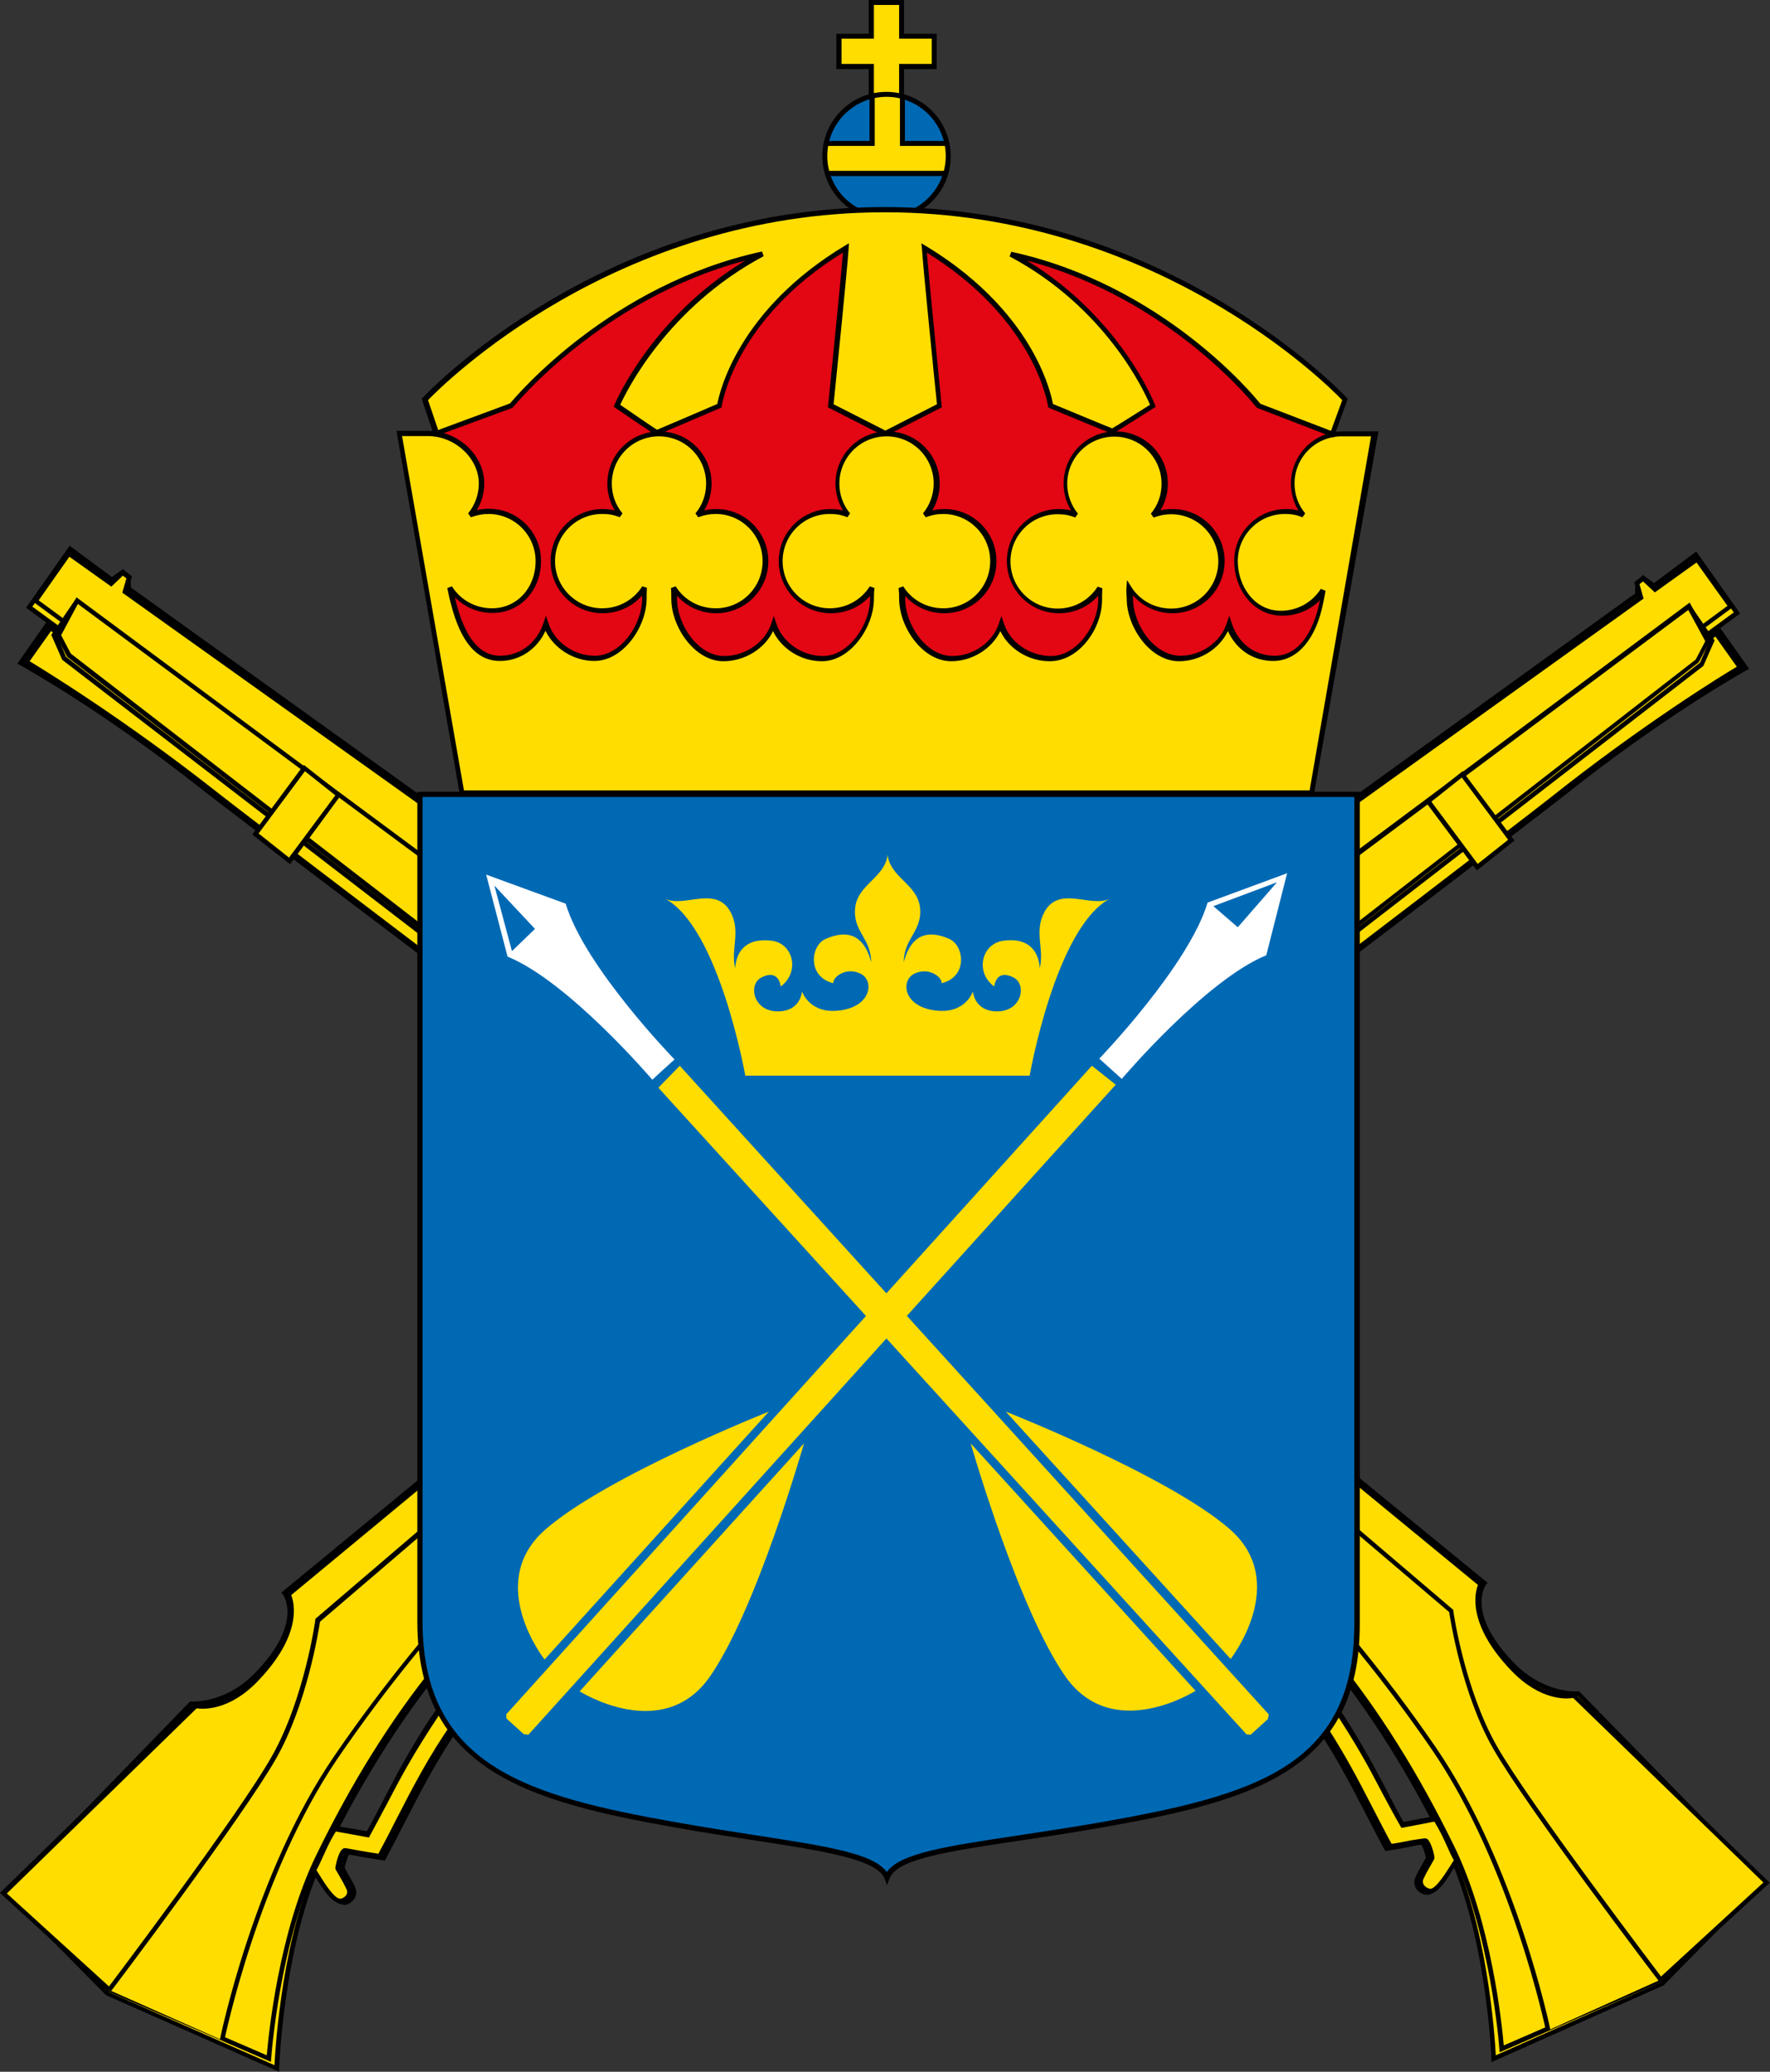 <?xml version="1.0" encoding="utf-8"?>
<!-- Generator: Adobe Illustrator 27.9.0, SVG Export Plug-In . SVG Version: 6.00 Build 0)  -->
<svg version="1.1" xmlns="http://www.w3.org/2000/svg" xmlns:xlink="http://www.w3.org/1999/xlink" x="0px" y="0px"
	 viewBox="0 0 64.55 75.54" enable-background="new 0 0 64.55 75.54" xml:space="preserve">
<rect x="0" y="0" width="64.55" height="75.54" fill="#333333" stroke="none"/>
<g id="Stödlinjer">
</g>
<g id="Lager_4">
	<g>
		<path fill="#FFDD00" d="M11.82,62.68c0.19-0.1,0.42-0.02,0.52,0.17c0.1,0.19,0.02,0.42-0.16,0.52c-0.19,0.1-0.42,0.02-0.52-0.17
			C11.56,63.02,11.63,62.78,11.82,62.68"/>
	</g>
	<g>
		<path d="M12,63.48c-0.17,0-0.33-0.09-0.41-0.25c-0.12-0.22-0.03-0.5,0.19-0.62l0,0c0.22-0.11,0.5-0.03,0.62,0.2
			c0.12,0.22,0.03,0.5-0.19,0.62C12.14,63.47,12.07,63.48,12,63.48z M11.85,62.75c-0.15,0.08-0.21,0.27-0.13,0.43
			c0.08,0.15,0.27,0.21,0.42,0.13c0.15-0.08,0.21-0.27,0.13-0.42C12.2,62.73,12.01,62.67,11.85,62.75z"/>
	</g>
	<g>
		<path fill-rule="evenodd" clip-rule="evenodd" fill="#FFDD00" d="M14.6,57.53c-0.03-0.16,0.43-0.43,0.67-0.54
			c0.25-0.11,0.88-0.4,0.84-0.6c-0.05-0.2-0.68-0.38-1.28-0.56c-0.6-0.19-1.18-0.16-1.18-0.16s-0.65,0.06-0.57,0.65
			C13.15,56.9,14.64,57.69,14.6,57.53"/>
	</g>
	<g>
		<path d="M14.58,57.63c-0.04,0-0.09-0.02-0.15-0.04c-0.37-0.14-1.37-0.75-1.44-1.27c-0.02-0.18,0.02-0.34,0.12-0.47
			c0.19-0.23,0.52-0.27,0.53-0.27c0.03,0,0.61-0.03,1.22,0.16l0.15,0.05c0.7,0.21,1.13,0.35,1.19,0.58c0.02,0.08,0.07,0.29-0.88,0.7
			c-0.34,0.15-0.63,0.37-0.62,0.44l0.01,0.05l-0.04,0.05C14.63,57.62,14.61,57.63,14.58,57.63z M13.65,55.75
			c0,0-0.27,0.03-0.42,0.21c-0.07,0.09-0.1,0.2-0.08,0.34c0.06,0.45,1.1,1.06,1.37,1.15c0.08-0.26,0.68-0.53,0.71-0.54
			c0.67-0.29,0.8-0.47,0.79-0.51c-0.03-0.14-0.63-0.32-1.07-0.45l-0.15-0.05C14.22,55.73,13.66,55.75,13.65,55.75L13.65,55.75z"/>
	</g>
	<g>
		<path fill-rule="evenodd" clip-rule="evenodd" fill="#FFDD00" d="M14.6,57.53c0.06,0.15,0.59,0.11,0.86,0.06
			c0.26-0.05,0.96-0.18,1.03,0.02c0.08,0.19-0.34,0.7-0.73,1.19c-0.39,0.49-0.88,0.81-0.88,0.81s-0.57,0.32-0.84-0.2
			C13.77,58.88,14.54,57.38,14.6,57.53"/>
	</g>
	<g>
		<path d="M14.51,59.78c-0.06,0-0.12-0.01-0.18-0.03c-0.15-0.05-0.28-0.15-0.36-0.32c-0.24-0.46,0.23-1.54,0.46-1.87
			c0.06-0.09,0.11-0.14,0.18-0.14l0.05,0l0.03,0.06c0.03,0.06,0.4,0.08,0.76,0.01c0.91-0.18,1.08-0.05,1.13,0.07
			c0.08,0.21-0.19,0.57-0.64,1.15l-0.1,0.13c-0.39,0.5-0.88,0.81-0.9,0.82C14.91,59.68,14.73,59.78,14.51,59.78z M14.58,57.63
			c-0.17,0.23-0.68,1.33-0.47,1.73c0.06,0.12,0.15,0.2,0.26,0.24c0.22,0.07,0.46-0.07,0.46-0.07c0,0,0.48-0.31,0.86-0.78l0.1-0.13
			c0.28-0.36,0.67-0.85,0.62-0.99c0,0-0.08-0.14-0.94,0.03C15.44,57.67,14.8,57.8,14.58,57.63z"/>
	</g>
	<g>
		<path fill-rule="evenodd" clip-rule="evenodd" fill="#FFDD00" d="M12.68,60.07c0,0,0.58,0.62,0.41,1.64
			c-0.14,0.78-0.08,1.27-0.38,1.11c-0.3-0.15-0.5-0.7-0.65-1.12c-0.15-0.42-0.36-0.6-0.59-0.98c-0.23-0.38-0.13-1.17,0.03-1.44
			C11.67,59.02,12.68,60.07,12.68,60.07"/>
	</g>
	<g>
		<path d="M12.8,62.94c-0.04,0-0.09-0.01-0.14-0.04c-0.31-0.16-0.52-0.69-0.69-1.16c-0.09-0.26-0.21-0.43-0.35-0.62
			c-0.08-0.1-0.15-0.21-0.23-0.35c-0.24-0.4-0.15-1.22,0.03-1.53c0.03-0.05,0.08-0.08,0.13-0.08c0.31-0.03,1.03,0.7,1.18,0.85l0,0
			c0.02,0.03,0.61,0.67,0.43,1.71c-0.04,0.2-0.06,0.38-0.08,0.54c-0.04,0.36-0.07,0.58-0.2,0.65C12.86,62.94,12.83,62.94,12.8,62.94
			z M11.59,59.33C11.59,59.33,11.59,59.33,11.59,59.33c-0.16,0.24-0.26,1-0.05,1.36c0.08,0.13,0.15,0.23,0.23,0.34
			c0.14,0.19,0.27,0.37,0.37,0.66c0.11,0.32,0.32,0.93,0.6,1.07c0.04,0.02,0.06,0.02,0.07,0.02c0.06-0.03,0.09-0.28,0.12-0.52
			c0.02-0.16,0.04-0.34,0.08-0.55c0.17-0.95-0.37-1.56-0.39-1.57C12.3,59.79,11.77,59.33,11.59,59.33z"/>
	</g>
	<g>
		<path fill-rule="evenodd" clip-rule="evenodd" fill="#FFDD00" d="M13.39,59.2c0.68-0.32,1.12-0.93,0.92-1.58
			c-0.2-0.65-0.94-0.97-1.66-0.77c-0.49,0.14-0.87,0.4-0.94,0.87c-0.13,0.24-0.25,0.49-0.18,0.77c0.16,0.34,0.5,0.58,0.67,0.6
			C12.55,59.35,12.89,59.43,13.39,59.2"/>
	</g>
	<g>
		<path d="M12.85,59.42c-0.23,0-0.45-0.08-0.68-0.25c-0.22-0.04-0.56-0.31-0.71-0.64c-0.08-0.33,0.06-0.61,0.17-0.83
			c0.07-0.45,0.41-0.76,1-0.92c0.77-0.22,1.55,0.14,1.76,0.83c0.2,0.64-0.19,1.31-0.96,1.68C13.21,59.37,13.03,59.42,12.85,59.42z
			 M13.08,56.87c-0.13,0-0.27,0.02-0.41,0.06c-0.53,0.15-0.82,0.42-0.88,0.8l-0.01,0.03c-0.13,0.25-0.23,0.47-0.17,0.71
			c0.15,0.32,0.47,0.52,0.6,0.53l0.02,0l0.02,0.01c0.3,0.23,0.6,0.33,1.1,0.1h0c0.58-0.27,1.08-0.83,0.88-1.48
			C14.08,57.17,13.61,56.87,13.08,56.87z"/>
	</g>
	<g>
		<path fill-rule="evenodd" clip-rule="evenodd" fill="#FFDD00" d="M12.93,58.27c-0.05-0.06-0.07-0.1-0.09-0.18
			c-0.02-0.08-0.03-0.12-0.03-0.19c-0.07,0.06-0.09,0.12-0.06,0.22C12.78,58.23,12.84,58.26,12.93,58.27"/>
	</g>
	<g>
		<path d="M13.01,58.31l-0.08-0.01c-0.12-0.01-0.18-0.06-0.22-0.17c-0.03-0.11-0.01-0.18,0.07-0.26l0.06-0.05l0,0.08
			c0,0.07,0,0.11,0.03,0.18c0.02,0.08,0.04,0.11,0.09,0.17L13.01,58.31z M12.78,57.99c-0.01,0.03-0.01,0.07,0,0.12
			c0.02,0.05,0.04,0.09,0.07,0.1c-0.02-0.03-0.03-0.06-0.05-0.11C12.79,58.06,12.78,58.02,12.78,57.99z"/>
	</g>
	<g>
		<path fill-rule="evenodd" clip-rule="evenodd" fill="#FFDD00" d="M12.42,58.64c-0.03-0.22,0.07-0.33,0.07-0.33l-0.09-0.1
			l0.02-0.15c-0.17-0.07-0.27-0.14-0.28-0.21c0-0.02,0.01,0.26,0.07,0.41C12.26,58.43,12.42,58.64,12.42,58.64"/>
	</g>
	<g>
		<path d="M12.48,58.76l-0.08-0.1c-0.01-0.01-0.17-0.21-0.23-0.38c-0.03-0.09-0.06-0.23-0.07-0.41l0-0.01l-0.01-0.04l0.04,0
			c0,0,0,0,0,0c0.02,0,0.03,0.01,0.03,0.04c0.01,0.02,0.05,0.09,0.26,0.17l0.02,0.01l-0.02,0.15l0.1,0.11l-0.02,0.02
			c0,0-0.09,0.11-0.06,0.3L12.48,58.76z M12.18,57.98c0.02,0.15,0.04,0.24,0.06,0.28c0.03,0.09,0.1,0.19,0.15,0.26
			c0.01-0.11,0.04-0.18,0.06-0.21l-0.08-0.09l0.02-0.14C12.29,58.05,12.23,58.01,12.18,57.98z"/>
	</g>
	<g>
		<path fill-rule="evenodd" clip-rule="evenodd" fill="#FFDD00" d="M13.1,57.08c0,0,0.35,0.23,0.4,0.42c0.04,0.19-0.2,0.3-0.29,0.29
			c-0.02,0,0.05-0.11,0.02-0.3C13.2,57.36,13.1,57.08,13.1,57.08"/>
	</g>
	<g>
		<path d="M13.21,57.82c-0.01,0-0.01,0-0.02,0l-0.02,0l-0.01-0.02c-0.01-0.02-0.01-0.03,0-0.06c0.01-0.04,0.04-0.13,0.02-0.25
			c-0.02-0.13-0.13-0.4-0.13-0.4l-0.04-0.1l0.09,0.06c0.01,0.01,0.36,0.24,0.41,0.44c0.02,0.07,0,0.15-0.06,0.21
			C13.4,57.78,13.28,57.82,13.21,57.82z M13.17,57.18c0.03,0.09,0.08,0.22,0.09,0.31c0.02,0.12,0,0.21-0.02,0.26
			c0.05-0.01,0.13-0.04,0.17-0.1c0.04-0.04,0.05-0.09,0.04-0.14C13.43,57.4,13.28,57.27,13.17,57.18z"/>
	</g>
	<g>
		<path fill-rule="evenodd" clip-rule="evenodd" fill="#FFDD00" d="M13.62,58.75c0,0,0.16-0.39,0.08-0.57
			c-0.07-0.18-0.34-0.13-0.4-0.07c-0.01,0.01,0.1,0.06,0.19,0.23C13.55,58.47,13.62,58.75,13.62,58.75"/>
	</g>
	<g>
		<path d="M13.61,58.87l-0.03-0.11c0,0-0.07-0.29-0.13-0.4c-0.05-0.11-0.12-0.16-0.16-0.19c-0.02-0.02-0.04-0.03-0.04-0.05l0-0.02
			l0.01-0.01c0.05-0.05,0.19-0.08,0.3-0.06c0.08,0.02,0.14,0.07,0.16,0.14c0.08,0.19-0.08,0.58-0.08,0.6L13.61,58.87z M13.36,58.12
			c0.04,0.03,0.11,0.1,0.16,0.21c0.04,0.08,0.08,0.21,0.1,0.3c0.04-0.14,0.09-0.33,0.05-0.43c-0.02-0.05-0.06-0.08-0.12-0.09
			C13.49,58.08,13.41,58.1,13.36,58.12z"/>
	</g>
	<g>
		<path fill-rule="evenodd" clip-rule="evenodd" fill="#FFDD00" d="M12.04,58.34c-0.05-0.15-0.12-0.17-0.27-0.25
			c0.08,0.11,0.15,0.15,0.19,0.28c0.03,0.1,0.03,0.19,0.06,0.29C12.03,58.65,12.1,58.52,12.04,58.34"/>
	</g>
	<g>
		<path fill-rule="evenodd" clip-rule="evenodd" fill="#FFDD00" d="M12.84,60.02c0,0,0.58,0.63,0.41,1.65
			c-0.14,0.78-0.08,1.27-0.38,1.11c-0.3-0.15-0.5-0.7-0.65-1.12c-0.15-0.42-0.36-0.6-0.59-0.98c-0.23-0.38-0.13-1.17,0.03-1.44
			C11.83,58.97,12.84,60.02,12.84,60.02"/>
	</g>
	<g>
		<path d="M12.96,62.89c-0.04,0-0.09-0.01-0.14-0.04c-0.31-0.16-0.51-0.66-0.69-1.16c-0.09-0.26-0.21-0.43-0.35-0.62
			c-0.08-0.1-0.15-0.21-0.23-0.35c-0.24-0.4-0.15-1.22,0.03-1.53c0.03-0.05,0.08-0.08,0.13-0.08c0.3-0.03,1.03,0.7,1.18,0.85l0,0
			c0.02,0.03,0.61,0.67,0.43,1.72c-0.04,0.2-0.06,0.38-0.08,0.54c-0.04,0.36-0.07,0.58-0.21,0.65
			C13.02,62.89,12.99,62.89,12.96,62.89z M11.75,59.28C11.75,59.28,11.74,59.28,11.75,59.28c-0.16,0.24-0.26,1-0.05,1.36
			c0.08,0.13,0.15,0.23,0.23,0.34c0.14,0.19,0.27,0.37,0.37,0.66c0.11,0.32,0.32,0.93,0.61,1.07c0.04,0.02,0.06,0.02,0.07,0.02
			c0.06-0.03,0.09-0.29,0.12-0.52c0.02-0.16,0.04-0.34,0.08-0.55c0.17-0.96-0.37-1.56-0.39-1.57
			C12.45,59.74,11.93,59.28,11.75,59.28z"/>
	</g>
	<g>
		<path fill-rule="evenodd" clip-rule="evenodd" fill="#FFDD00" d="M14.75,57.59c-0.03-0.16,0.43-0.43,0.67-0.54
			c0.25-0.11,0.89-0.4,0.84-0.6c-0.05-0.2-0.68-0.43-1.28-0.62c-0.6-0.18-1.28-0.1-1.28-0.1s-0.56,0.06-0.48,0.65
			C13.29,56.96,14.78,57.75,14.75,57.59"/>
	</g>
	<g>
		<path d="M14.72,57.7c-0.04,0-0.09-0.01-0.15-0.04c-0.37-0.14-1.37-0.75-1.44-1.27c-0.03-0.2,0.01-0.37,0.12-0.5
			c0.16-0.21,0.43-0.24,0.44-0.24c0.03,0,0.7-0.08,1.31,0.11c0.89,0.27,1.29,0.48,1.33,0.68c0.03,0.12-0.03,0.32-0.88,0.7
			c-0.33,0.15-0.63,0.37-0.62,0.44l0.01,0.05l-0.04,0.05C14.78,57.69,14.75,57.7,14.72,57.7z M14.07,55.8
			c-0.21,0-0.36,0.02-0.36,0.02c0,0-0.21,0.03-0.33,0.18c-0.07,0.09-0.1,0.22-0.08,0.37c0.06,0.45,1.1,1.06,1.37,1.15
			c0.08-0.26,0.68-0.53,0.71-0.54c0.8-0.35,0.79-0.51,0.79-0.51c-0.01-0.06-0.16-0.23-1.22-0.56C14.64,55.82,14.31,55.8,14.07,55.8z
			"/>
	</g>
	<g>
		<path fill-rule="evenodd" clip-rule="evenodd" fill="#FFDD00" d="M14.76,57.65c0.06,0.15,0.54,0.19,0.8,0.14
			c0.26-0.05,1.02-0.43,1.09-0.23c0.08,0.19-0.35,0.87-0.74,1.36c-0.39,0.5-0.88,0.8-0.88,0.8s-0.57,0.32-0.84-0.2
			C13.92,59,14.69,57.5,14.76,57.65"/>
	</g>
	<g>
		<path d="M14.66,59.9c-0.06,0-0.12-0.01-0.18-0.02c-0.15-0.05-0.28-0.15-0.36-0.32c-0.24-0.47,0.23-1.54,0.46-1.87
			c0.06-0.09,0.11-0.14,0.18-0.14l0.05,0l0.03,0.06c0.03,0.08,0.43,0.14,0.71,0.09c0.08-0.01,0.2-0.06,0.34-0.11
			c0.39-0.14,0.76-0.28,0.85-0.07c0.13,0.32-0.66,1.33-0.75,1.45c-0.39,0.5-0.88,0.81-0.9,0.82C15.06,59.8,14.88,59.9,14.66,59.9z
			 M14.73,57.76c-0.18,0.24-0.68,1.32-0.47,1.73c0.06,0.12,0.15,0.2,0.26,0.23c0.22,0.06,0.46-0.07,0.46-0.07
			c0,0,0.48-0.31,0.86-0.78c0.48-0.61,0.77-1.17,0.72-1.28c-0.06-0.04-0.45,0.1-0.63,0.17c-0.15,0.05-0.28,0.1-0.37,0.12
			C15.35,57.91,14.9,57.9,14.73,57.76z"/>
	</g>
	<g>
		<path fill-rule="evenodd" clip-rule="evenodd" fill="#FFDD00" d="M14.76,57.48c-0.03-0.16,0.42-0.43,0.67-0.54
			c0.25-0.11,0.88-0.4,0.84-0.6c-0.05-0.2-0.68-0.38-1.28-0.56c-0.6-0.18-1.18-0.16-1.18-0.16s-0.65,0.06-0.57,0.65
			C13.31,56.85,14.8,57.64,14.76,57.48"/>
	</g>
	<g>
		<path d="M14.74,57.58c-0.04,0-0.09-0.01-0.15-0.04c-0.37-0.14-1.37-0.75-1.44-1.27c-0.02-0.18,0.02-0.34,0.12-0.47
			c0.19-0.23,0.52-0.27,0.53-0.27c0.03,0,0.61-0.03,1.22,0.16l0.15,0.04c0.7,0.21,1.14,0.36,1.19,0.58c0.03,0.12-0.03,0.33-0.88,0.7
			c-0.33,0.14-0.63,0.37-0.62,0.44l0.01,0.05l-0.04,0.05C14.79,57.57,14.77,57.58,14.74,57.58z M13.81,55.7c0,0-0.27,0.03-0.41,0.21
			c-0.07,0.09-0.1,0.21-0.08,0.34c0.06,0.45,1.1,1.06,1.37,1.15c0.08-0.26,0.68-0.53,0.71-0.54c0.8-0.35,0.79-0.51,0.79-0.51
			c-0.03-0.14-0.64-0.32-1.08-0.46l-0.15-0.04C14.39,55.68,13.82,55.7,13.81,55.7L13.81,55.7z"/>
	</g>
	<g>
		<path fill-rule="evenodd" clip-rule="evenodd" fill="#FFDD00" d="M13.45,59.1c0.67-0.32,1.12-0.93,0.92-1.58
			c-0.2-0.65-0.94-0.97-1.66-0.77c-0.49,0.14-0.87,0.4-0.94,0.87c-0.13,0.24-0.25,0.49-0.18,0.77c0.16,0.34,0.5,0.58,0.67,0.6
			C12.62,59.26,12.95,59.34,13.45,59.1"/>
	</g>
	<g>
		<path d="M12.92,59.32c-0.23,0-0.45-0.08-0.68-0.25c-0.22-0.04-0.56-0.31-0.71-0.64c-0.08-0.33,0.06-0.61,0.17-0.83
			c0.07-0.45,0.41-0.76,1-0.92c0.77-0.22,1.54,0.14,1.76,0.83c0.2,0.64-0.19,1.31-0.96,1.68C13.28,59.27,13.09,59.32,12.92,59.32z
			 M13.15,56.78c-0.13,0-0.27,0.02-0.41,0.06c-0.53,0.15-0.82,0.42-0.88,0.8l-0.01,0.03c-0.13,0.26-0.23,0.47-0.17,0.71
			c0.15,0.31,0.47,0.52,0.6,0.54l0.02,0l0.02,0.01c0.3,0.23,0.6,0.33,1.1,0.1h0c0.58-0.27,1.08-0.83,0.88-1.48
			C14.14,57.07,13.68,56.78,13.15,56.78z"/>
	</g>
	<g>
		<path fill-rule="evenodd" clip-rule="evenodd" fill="#FFDD00" d="M14.76,57.48c0.06,0.15,0.59,0.11,0.86,0.06
			c0.26-0.05,0.96-0.17,1.03,0.02c0.08,0.19-0.34,0.7-0.73,1.19c-0.39,0.49-0.88,0.8-0.88,0.8s-0.57,0.32-0.84-0.2
			C13.93,58.83,14.7,57.33,14.76,57.48"/>
	</g>
	<g>
		<path d="M14.67,59.73c-0.06,0-0.12-0.01-0.18-0.03c-0.15-0.05-0.28-0.15-0.36-0.32c-0.24-0.46,0.23-1.53,0.46-1.86
			c0.06-0.09,0.11-0.15,0.18-0.14l0.05,0l0.03,0.06c0.04,0.06,0.41,0.08,0.76,0.01c0.9-0.18,1.08-0.06,1.12,0.07
			c0.08,0.21-0.19,0.57-0.64,1.15l-0.1,0.12c-0.39,0.5-0.88,0.81-0.9,0.82C15.07,59.63,14.89,59.73,14.67,59.73z M14.74,57.58
			c-0.17,0.23-0.68,1.32-0.47,1.73c0.06,0.12,0.15,0.2,0.26,0.24c0.22,0.07,0.46-0.07,0.46-0.07c0,0,0.48-0.31,0.86-0.78l0.1-0.12
			c0.28-0.36,0.67-0.85,0.62-0.99c0,0-0.08-0.14-0.94,0.03C15.6,57.62,14.96,57.75,14.74,57.58z"/>
	</g>
	<g>
		<path fill-rule="evenodd" clip-rule="evenodd" fill="#FFDD00" d="M13.54,59.15c0.68-0.32,1.12-0.93,0.92-1.58
			c-0.2-0.65-0.94-0.97-1.66-0.77c-0.49,0.14-0.87,0.4-0.94,0.87c-0.13,0.24-0.25,0.49-0.18,0.77c0.16,0.34,0.5,0.57,0.67,0.6
			C12.71,59.3,13.04,59.38,13.54,59.15"/>
	</g>
	<g>
		<path d="M13.01,59.37c-0.23,0-0.45-0.08-0.68-0.25c-0.22-0.04-0.56-0.31-0.71-0.64c-0.08-0.31,0.03-0.56,0.17-0.83
			c0.07-0.45,0.41-0.76,1-0.92c0.77-0.22,1.54,0.14,1.76,0.82c0.2,0.64-0.19,1.32-0.96,1.68C13.37,59.32,13.19,59.37,13.01,59.37z
			 M13.24,56.82c-0.13,0-0.27,0.02-0.41,0.06c-0.53,0.15-0.82,0.42-0.88,0.8l-0.01,0.03c-0.13,0.25-0.23,0.47-0.17,0.71
			c0.15,0.31,0.47,0.52,0.6,0.53l0.02,0l0.02,0.01c0.3,0.23,0.6,0.33,1.1,0.1l0,0c0.58-0.27,1.08-0.83,0.88-1.48
			C14.24,57.12,13.77,56.82,13.24,56.82z"/>
	</g>
	<g>
		<path fill-rule="evenodd" clip-rule="evenodd" fill="#FFDD00" d="M13.09,58.22c-0.05-0.06-0.07-0.1-0.09-0.18
			c-0.02-0.08-0.03-0.12-0.03-0.19c-0.07,0.06-0.09,0.12-0.06,0.22C12.94,58.18,13,58.21,13.09,58.22"/>
	</g>
	<g>
		<path d="M13.17,58.26l-0.08-0.01c-0.12-0.01-0.18-0.06-0.22-0.17c-0.03-0.11-0.01-0.18,0.07-0.26L13,57.77l0,0.08
			c0,0.07,0,0.1,0.03,0.18c0.02,0.08,0.04,0.11,0.09,0.17L13.17,58.26z M12.94,57.94c-0.01,0.03-0.01,0.07,0,0.12
			c0.02,0.05,0.04,0.08,0.07,0.1c-0.02-0.03-0.03-0.06-0.04-0.11C12.95,58.01,12.94,57.97,12.94,57.94z"/>
	</g>
	<g>
		<path fill-rule="evenodd" clip-rule="evenodd" fill="#FFDD00" d="M12.57,58.59c-0.02-0.17,0.05-0.35,0.05-0.35l-0.07-0.08
			l0.01-0.12c-0.14-0.06-0.26-0.19-0.27-0.25c0-0.01,0.1,0.2,0.14,0.29c0.02,0.05-0.03,0.07-0.01,0.12c0.02,0.05,0.08,0.07,0.1,0.12
			C12.54,58.41,12.57,58.59,12.57,58.59"/>
	</g>
	<g>
		<path d="M12.54,58.59c0,0-0.03-0.18-0.05-0.26c-0.01-0.02-0.02-0.04-0.04-0.05c-0.02-0.02-0.04-0.04-0.05-0.07
			c-0.01-0.03,0-0.06,0.01-0.07c0.01-0.02,0.01-0.02,0.01-0.04c-0.02-0.05-0.07-0.15-0.1-0.22c-0.02-0.03-0.04-0.05-0.04-0.07l0,0
			l0-0.03l0.02,0c0.01,0,0.02,0,0.07,0.08c0.04,0.05,0.12,0.13,0.21,0.16l0.02,0.01l-0.01,0.12l0.08,0.08l-0.01,0.02
			c0,0-0.07,0.17-0.05,0.33L12.54,58.59z M12.43,58c0.01,0.02,0.02,0.05,0.03,0.07c0.02,0.04,0,0.07-0.01,0.09
			c-0.01,0.02-0.01,0.02-0.01,0.03c0.01,0.02,0.02,0.03,0.04,0.04c0.02,0.02,0.05,0.04,0.06,0.08c0,0.01,0.01,0.02,0.01,0.04
			c0.01-0.05,0.02-0.09,0.03-0.11l-0.07-0.07l0.01-0.11C12.49,58.05,12.46,58.03,12.43,58z"/>
	</g>
	<g>
		<path fill-rule="evenodd" clip-rule="evenodd" fill="#FFDD00" d="M13.26,57.03c0,0,0.35,0.23,0.4,0.42
			c0.04,0.19-0.2,0.3-0.29,0.29c-0.02,0,0.05-0.11,0.02-0.29C13.36,57.31,13.26,57.03,13.26,57.03"/>
	</g>
	<g>
		<path d="M13.37,57.77c-0.01,0-0.01,0-0.02,0l-0.02,0l-0.01-0.02c-0.01-0.02-0.01-0.03,0-0.06c0.01-0.04,0.04-0.13,0.02-0.25
			c-0.02-0.13-0.13-0.4-0.13-0.4l-0.04-0.1L13.27,57c0.01,0.01,0.36,0.24,0.41,0.44c0.02,0.07,0,0.15-0.06,0.21
			C13.56,57.73,13.45,57.77,13.37,57.77z M13.33,57.13c0.03,0.09,0.08,0.22,0.09,0.31c0.02,0.12,0,0.21-0.02,0.26
			c0.05-0.01,0.13-0.04,0.17-0.1c0.04-0.04,0.05-0.09,0.04-0.14C13.59,57.35,13.44,57.22,13.33,57.13z"/>
	</g>
	<g>
		<path fill-rule="evenodd" clip-rule="evenodd" fill="#FFDD00" d="M13.78,58.7c0,0,0.16-0.39,0.09-0.57
			c-0.07-0.18-0.33-0.13-0.4-0.07c-0.01,0.01,0.1,0.06,0.19,0.23C13.71,58.42,13.78,58.7,13.78,58.7"/>
	</g>
	<g>
		<path d="M13.77,58.82l-0.03-0.11c0,0-0.07-0.29-0.13-0.4c-0.05-0.11-0.12-0.16-0.16-0.19c-0.02-0.02-0.04-0.03-0.04-0.05l0-0.02
			l0.01-0.01c0.05-0.05,0.18-0.08,0.29-0.06c0.08,0.02,0.14,0.07,0.17,0.14c0.08,0.19-0.08,0.58-0.09,0.6L13.77,58.82z M13.52,58.07
			c0.04,0.03,0.11,0.1,0.16,0.21c0.04,0.08,0.08,0.21,0.1,0.3c0.04-0.14,0.09-0.33,0.05-0.44c-0.02-0.05-0.06-0.08-0.12-0.09
			C13.64,58.03,13.57,58.05,13.52,58.07z"/>
	</g>
	<g>
		<path fill-rule="evenodd" clip-rule="evenodd" fill="#FFDD00" d="M12.2,58.29c-0.05-0.15-0.12-0.17-0.27-0.25
			c0.08,0.11,0.15,0.15,0.19,0.28c0.03,0.1,0.03,0.19,0.06,0.29C12.18,58.6,12.26,58.46,12.2,58.29"/>
	</g>
	<g>
		<path fill-rule="evenodd" clip-rule="evenodd" fill="#FFDD00" d="M13.2,59.23l0.08,0.27c0.11,0.35,0.56,0.29,0.91,0.18
			c0.21-0.07,0.25-0.24,0.42-0.38c0.09-0.07,0.2-0.07,0.22-0.18c0.04-0.18,0.12-0.33,0.3-0.39c0.32-0.1,0.17-0.54,0.07-0.86
			c-0.06-0.19,0.11-0.33,0.05-0.52c-0.09-0.3-0.27-0.66-0.56-0.56c-0.04-0.12-0.14-0.1-0.18-0.22c-0.08-0.24-0.26-0.36-0.52-0.35
			c-0.18,0-0.25-0.33-0.43-0.27c-0.09,0.03-0.23,0.13-0.32,0.16c-0.19,0.06-0.28,0.04-0.47,0.1c-0.35,0.11-0.45,0.48-0.43,0.85
			c0.07,0.03,0.14,0.06,0.22,0.04c0.16-0.05,0.2-0.19,0.37-0.24c0.18-0.06,0.31,0.12,0.49,0.06c0.06-0.02,0.08-0.06,0.13-0.07
			c0.21-0.07,0.4,0.12,0.46,0.34c0.02,0.07,0.01,0.12,0.03,0.18c0.04,0.14,0.07,0.22,0.11,0.36l0.07,0.02
			c0.03-0.13,0.16-0.37,0.28-0.44c-0.14,0.27-0.13,0.52-0.05,0.92c0.04,0.21-0.21,0.27-0.37,0.41c-0.15,0.12-0.16,0.28-0.34,0.34
			c-0.14,0.04-0.23-0.02-0.37,0.02C13.28,59.03,13.25,59.13,13.2,59.23"/>
	</g>
	<g>
		<path d="M13.72,59.84c-0.03,0-0.06,0-0.09,0c-0.29-0.03-0.4-0.19-0.44-0.32l-0.09-0.3l0.04-0.08c0.04-0.09,0.09-0.18,0.21-0.22
			c0.09-0.03,0.16-0.02,0.22-0.02c0.05,0,0.1,0.01,0.15-0.01c0.08-0.03,0.12-0.08,0.17-0.15c0.04-0.05,0.08-0.12,0.15-0.17
			c0.05-0.04,0.1-0.07,0.15-0.11c0.14-0.09,0.2-0.14,0.19-0.22c-0.04-0.19-0.06-0.35-0.06-0.49c0,0.01,0,0.01-0.01,0.02l-0.02,0.09
			l-0.2-0.07l-0.13-0.4c-0.01-0.04-0.02-0.08-0.02-0.11c0-0.03,0-0.05-0.01-0.07c-0.04-0.12-0.11-0.22-0.2-0.27
			c-0.05-0.03-0.11-0.03-0.16-0.02c-0.02,0-0.03,0.01-0.04,0.02c-0.02,0.02-0.05,0.04-0.09,0.05c-0.12,0.04-0.22,0-0.3-0.03
			c-0.08-0.03-0.13-0.05-0.19-0.03c-0.06,0.02-0.1,0.06-0.15,0.1c-0.05,0.05-0.12,0.11-0.22,0.14c-0.11,0.04-0.2-0.01-0.28-0.04
			l-0.05-0.02l0-0.05c-0.03-0.49,0.15-0.83,0.49-0.93c0.1-0.03,0.17-0.04,0.25-0.05c0.07-0.01,0.13-0.02,0.22-0.05
			c0.04-0.01,0.09-0.04,0.14-0.07c0.06-0.04,0.12-0.07,0.18-0.09c0.14-0.05,0.24,0.07,0.31,0.15c0.05,0.06,0.09,0.11,0.14,0.11
			c0,0,0.01,0,0.01,0c0.3,0,0.51,0.15,0.59,0.41c0.01,0.03,0.03,0.05,0.06,0.07c0.03,0.02,0.06,0.04,0.09,0.08
			c0.08-0.01,0.15,0,0.22,0.04c0.16,0.08,0.28,0.28,0.38,0.59c0.04,0.12,0,0.22-0.03,0.31c-0.03,0.08-0.05,0.14-0.03,0.21l0.01,0.03
			c0.1,0.32,0.25,0.81-0.14,0.94c-0.12,0.04-0.19,0.13-0.24,0.33c-0.03,0.11-0.11,0.15-0.17,0.18c-0.03,0.01-0.06,0.03-0.08,0.05
			c-0.06,0.05-0.1,0.1-0.15,0.16c-0.07,0.09-0.15,0.19-0.31,0.24C14.09,59.8,13.9,59.84,13.72,59.84z M13.29,59.23l0.07,0.23
			c0.04,0.12,0.13,0.19,0.3,0.2c0.17,0.02,0.37-0.03,0.51-0.08c0.11-0.03,0.16-0.1,0.23-0.18c0.05-0.06,0.1-0.12,0.17-0.18
			c0.04-0.03,0.08-0.05,0.11-0.07c0.06-0.03,0.08-0.04,0.08-0.07c0.04-0.17,0.12-0.37,0.35-0.45c0.21-0.07,0.14-0.37,0.03-0.73
			l-0.01-0.03c-0.04-0.12,0-0.22,0.03-0.31c0.03-0.08,0.05-0.14,0.03-0.21c-0.08-0.27-0.19-0.44-0.3-0.5
			c-0.05-0.03-0.1-0.03-0.16-0.01l-0.08,0.02l-0.03-0.08c-0.01-0.03-0.03-0.05-0.06-0.07c-0.04-0.03-0.09-0.07-0.12-0.15
			c-0.06-0.2-0.22-0.3-0.44-0.3c-0.12,0-0.21-0.1-0.27-0.18c-0.07-0.08-0.1-0.11-0.13-0.1c-0.04,0.01-0.09,0.04-0.14,0.07
			c-0.06,0.04-0.12,0.07-0.18,0.09c-0.1,0.03-0.17,0.04-0.25,0.05c-0.07,0.01-0.13,0.02-0.22,0.05c-0.33,0.1-0.38,0.47-0.38,0.71
			c0.05,0.02,0.08,0.03,0.12,0.02c0.06-0.02,0.11-0.06,0.15-0.1c0.05-0.05,0.12-0.11,0.22-0.14c0.12-0.04,0.22,0,0.3,0.03
			c0.08,0.03,0.13,0.05,0.19,0.03c0.02,0,0.03-0.01,0.04-0.02c0.02-0.02,0.05-0.04,0.09-0.05c0.1-0.03,0.19-0.02,0.29,0.03
			c0.13,0.07,0.23,0.2,0.28,0.36c0.01,0.04,0.02,0.08,0.02,0.11c0,0.03,0,0.05,0.01,0.07l0.08,0.25c0.06-0.13,0.16-0.28,0.27-0.35
			l0.26-0.16l-0.14,0.27c-0.13,0.25-0.12,0.48-0.05,0.86c0.04,0.21-0.13,0.31-0.26,0.4c-0.05,0.03-0.09,0.06-0.14,0.09
			c-0.05,0.04-0.08,0.09-0.12,0.14c-0.06,0.08-0.12,0.18-0.26,0.22c-0.09,0.03-0.16,0.02-0.22,0.01c-0.05,0-0.1-0.01-0.16,0.01
			c-0.05,0.02-0.07,0.06-0.11,0.13L13.29,59.23z"/>
	</g>
	<g>
		<path fill="#FFDD00" d="M11.81,62.52c0.19-0.1,0.42-0.02,0.52,0.16c0.1,0.19,0.02,0.42-0.16,0.52c-0.19,0.1-0.42,0.02-0.52-0.16
			C11.55,62.85,11.62,62.62,11.81,62.52"/>
	</g>
	<g>
		<path d="M11.99,63.32c-0.17,0-0.32-0.09-0.41-0.25c-0.12-0.22-0.03-0.5,0.19-0.62c0.11-0.06,0.23-0.07,0.35-0.03
			c0.12,0.04,0.21,0.12,0.27,0.23c0.06,0.11,0.07,0.23,0.03,0.35c-0.04,0.12-0.12,0.21-0.23,0.27
			C12.13,63.3,12.06,63.32,11.99,63.32z M11.99,62.55c-0.05,0-0.1,0.01-0.14,0.04c-0.15,0.08-0.21,0.27-0.13,0.43
			c0.08,0.15,0.27,0.21,0.42,0.13c0.07-0.04,0.13-0.1,0.16-0.18c0.03-0.08,0.02-0.17-0.02-0.24c-0.04-0.07-0.1-0.13-0.18-0.16
			C12.05,62.55,12.02,62.55,11.99,62.55z"/>
	</g>
	<g>
		<polygon fill-rule="evenodd" clip-rule="evenodd" fill="#FFDD00" points="63.35,22.34 61.84,20.22 60.32,21.35 59.93,21.08 
			59.72,21.43 59.72,21.68 18.84,51.2 18.11,50.9 17.88,51.02 18.15,51.82 15.5,54.24 17.17,56.19 		"/>
	</g>
	<g>
		<path d="M17.16,56.3l-1.78-2.06l2.67-2.44l-0.27-0.82l0.32-0.17l0.73,0.3l40.8-29.47l0-0.23l0.28-0.44l0.41,0.29l1.54-1.15
			l1.6,2.26L17.16,56.3z M15.61,54.25l1.57,1.83l46.05-33.75l-1.41-1.99l-1.5,1.12l-0.37-0.26l-0.16,0.25l0,0.27l-0.03,0.03
			L18.85,51.3l-0.74-0.31l-0.13,0.07l0.26,0.79l-0.04,0.04L15.61,54.25z"/>
	</g>
	<g>
		<path fill-rule="evenodd" clip-rule="evenodd" fill="#FFDD00" d="M62.67,22.95l1,1.42c0,0-2.91,1.59-6.65,4.57
			c-1.83,1.45-28.58,21.73-28.58,21.73l-0.04-1.12L62.67,22.95z"/>
	</g>
	<g>
		<path d="M28.36,50.83l-0.05-1.32l0.03-0.03l34.34-26.66l1.11,1.57l-0.08,0.04c-0.03,0.02-2.95,1.62-6.64,4.56
			c-1.81,1.44-28.31,21.53-28.58,21.73L28.36,50.83z M28.48,49.59l0.03,0.91c2.01-1.52,26.71-20.25,28.45-21.63
			c3.36-2.67,6.09-4.25,6.58-4.53l-0.9-1.27L28.48,49.59z"/>
	</g>
	<g>
		<path fill-rule="evenodd" clip-rule="evenodd" fill="#FFDD00" d="M62.58,23.09l0.89,1.24c0,0-3.15,1.86-6.89,4.83
			c-1.83,1.45-28.13,21.5-28.13,21.5l-0.05-1.28L62.58,23.09z"/>
	</g>
	<g>
		<path d="M28.36,50.83l-0.06-1.48l0.03-0.03L62.6,22.97l0.99,1.39l-0.08,0.05c-0.03,0.02-3.18,1.89-6.88,4.83
			c-1.81,1.44-27.87,21.3-28.14,21.5L28.36,50.83z M28.47,49.42l0.04,1.08c1.99-1.51,26.27-20.02,28.01-21.4
			c3.38-2.69,6.31-4.49,6.82-4.79l-0.78-1.1L28.47,49.42z"/>
	</g>
	<g>
		<polygon fill-rule="evenodd" clip-rule="evenodd" fill="#FFDD00" points="63.12,22.1 61.89,20.39 60.36,21.49 59.93,21.08 
			59.71,21.26 59.85,21.78 18.84,51.2 18.1,50.73 17.87,50.85 18.14,51.65 15.49,54.07 17.16,56.02 		"/>
	</g>
	<g>
		<path d="M17.15,56.13l-1.78-2.06l2.67-2.44l-0.27-0.82l0.32-0.18l0.74,0.47l40.92-29.35l-0.15-0.52l0.33-0.26l0.43,0.41l1.54-1.11
			l1.32,1.85L17.15,56.13z M15.6,54.08l1.57,1.83l45.83-33.82l-1.13-1.58l-1.52,1.09l-0.43-0.4l-0.13,0.1l0.15,0.53l-0.05,0.03
			L18.84,51.3l-0.75-0.48l-0.12,0.06l0.26,0.79l-0.04,0.04L15.6,54.08z"/>
	</g>
	<g>
		<path fill-rule="evenodd" clip-rule="evenodd" fill="#FFDD00" d="M21.53,55.57l40.55-31.36l0.37-0.85l-0.8-1.17
			c0,0-41.15,30.37-42.31,31.19c-1.16,0.81-2.46-0.65-2.46-0.65l-6.5,5.35c0,0,0.84,1.04-0.97,2.94c-1.17,1.22-2.44,1.1-2.44,1.1
			l-6.68,6.88l3.64,3.69l6.17,2.72c0,0,0.15-4.63,1.67-7.75C14.72,61.61,18.16,58.03,21.53,55.57"/>
	</g>
	<g>
		<path d="M10.18,75.54l-6.31-2.79l-3.7-3.74l6.76-6.97l0.04,0c0.01,0,1.25,0.1,2.37-1.08c1.74-1.82,0.98-2.82,0.97-2.83l-0.05-0.06
			l0.06-0.05l6.56-5.4l0.05,0.06c0.01,0.01,1.26,1.4,2.35,0.63c1.15-0.8,41.89-30.88,42.31-31.18l0.07-0.05l0.87,1.27l-0.41,0.93
			L21.57,55.64c-4.08,2.98-7.17,6.81-9.73,12.06c-1.49,3.07-1.66,7.67-1.66,7.72L10.18,75.54z M3.97,72.63l6.04,2.67
			c0.04-0.76,0.3-4.85,1.67-7.66c2.57-5.28,5.68-9.13,9.78-12.13l40.54-31.35l0.34-0.79l-0.72-1.06
			c-1.91,1.41-41.11,30.35-42.24,31.13c-1.07,0.75-2.25-0.33-2.51-0.6l-6.38,5.25c0.16,0.27,0.58,1.3-1.03,2.98
			C8.39,62.21,7.24,62.22,7,62.21l-6.6,6.8L3.97,72.63z"/>
	</g>
	<g>
		<path fill-rule="evenodd" clip-rule="evenodd" fill="#FFDD00" d="M21.36,55.58L61.9,24.1l0.38-0.73L61.6,22.1
			c0,0-41.23,30.76-42.39,31.57c-1.16,0.81-2.6-0.6-2.6-0.6l-6.1,5.05c0,0,0.65,1.19-1.16,3.09c-1.17,1.22-2.21,0.96-2.21,0.96
			l-7.02,6.84l3.86,3.53l5.82,2.51c0,0,0.28-4.26,1.8-7.38C14.55,61.62,17.99,58.04,21.36,55.58"/>
	</g>
	<g>
		<path d="M9.88,75.18l-5.95-2.57L0,69.02l0.06-0.06l7.05-6.87l0.05,0.01c0.01,0,1.01,0.23,2.13-0.94c1.75-1.83,1.16-2.99,1.15-3
			l-0.03-0.06l0.05-0.04l6.15-5.1l0.05,0.05c0.01,0.01,1.4,1.35,2.49,0.59c1.15-0.8,41.97-31.26,42.39-31.57l0.08-0.06l0.75,1.39
			l-0.42,0.79L21.41,55.65c-4.08,2.98-7.17,6.81-9.73,12.06c-1.49,3.07-1.79,7.31-1.79,7.35L9.88,75.18z M4.03,72.48l5.7,2.46
			c0.06-0.71,0.43-4.49,1.8-7.29c2.57-5.28,5.68-9.13,9.78-12.13l40.53-31.47l0.35-0.67l-0.62-1.14
			c-2.01,1.5-41.19,30.73-42.31,31.51c-1.07,0.75-2.37-0.3-2.65-0.55l-5.99,4.96c0.11,0.28,0.42,1.43-1.21,3.13
			c-1.06,1.11-2.02,1.03-2.24,1l-6.92,6.75L4.03,72.48z"/>
	</g>
	<g>
		<path fill-rule="evenodd" clip-rule="evenodd" fill="#FFDD00" d="M8.1,74.39c0,0,1.21-6,4.16-10.31c3.69-5.39,7.41-8.75,7.41-8.75
			c0.63-0.55,0.04-1.3-0.74-0.8c-1.12,0.73-2.28,0.21-2.28,0.21l-5.07,4.34c0,0-0.39,2.86-1.58,4.98c-1.19,2.11-6.02,8.5-6.02,8.5"
			/>
	</g>
	<g>
		<path d="M8.18,74.4l-0.16-0.03c0.01-0.06,1.24-6.07,4.17-10.34c3.65-5.34,7.39-8.73,7.43-8.76c0.28-0.24,0.28-0.51,0.16-0.66
			c-0.13-0.17-0.43-0.24-0.8,0c-1.03,0.67-2.07,0.33-2.31,0.24l-5,4.28c-0.05,0.32-0.47,2.99-1.59,4.97
			c-1.18,2.09-5.98,8.44-6.03,8.5l-0.13-0.1c0.05-0.06,4.84-6.4,6.01-8.49c1.17-2.08,1.57-4.92,1.57-4.95l0-0.03l0.02-0.02
			l5.11-4.37l0.05,0.02c0.01,0,1.13,0.49,2.2-0.2c0.46-0.3,0.85-0.19,1.02,0.04c0.16,0.21,0.17,0.58-0.19,0.89
			c-0.04,0.03-3.76,3.41-7.4,8.73C9.42,68.37,8.19,74.35,8.18,74.4z"/>
	</g>
	<g>
		<polygon fill-rule="evenodd" clip-rule="evenodd" fill="#FFDD00" points="53.33,28.23 55.12,30.63 53.88,31.62 52.09,29.22 		"/>
	</g>
	<g>
		<path d="M53.86,31.74l-1.89-2.53l1.37-1.09l1.89,2.53L53.86,31.74z M52.2,29.23l1.69,2.27L55,30.62l-1.69-2.27L52.2,29.23z"/>
	</g>
	<g>
		<path fill-rule="evenodd" clip-rule="evenodd" fill="#FFDD00" d="M17.47,59.14c0.17,0.6,0.5,2.05,0.51,2.15
			c0.01,0.1-0.94,1.04-1.32,1.59c-1.11,1.58-1.84,3.19-2.7,4.81c-0.45-0.06-1.18-0.22-1.28-0.21c-0.1,0.01-0.26,0.54-0.25,0.64
			c0,0.04,0.42,0.7,0.42,0.83c0.02,0.27-0.24,0.37-0.33,0.37c-0.34,0.02-0.86-0.99-0.96-1.11c0.27-0.5,0.45-1.01,0.77-1.51
			l1.11,0.19c0.45-0.8,0.82-1.59,1.29-2.43c0.35-0.61,0.68-1.19,1.1-1.82c0.31-0.46,0.89-1.15,1.26-1.58
			c0.01-0.04,0.08-0.03,0.08-0.05l-0.5-1.03L17.47,59.14z"/>
	</g>
	<g>
		<path d="M12.5,69.44c-0.31,0-0.64-0.49-0.94-0.99c-0.05-0.08-0.08-0.14-0.1-0.16l-0.05-0.06l0.04-0.07
			c0.1-0.19,0.19-0.38,0.28-0.57c0.14-0.31,0.29-0.63,0.5-0.94l0.05-0.07l1.1,0.19c0.21-0.37,0.39-0.73,0.59-1.11
			c0.21-0.4,0.42-0.82,0.66-1.25c0.32-0.57,0.67-1.18,1.11-1.83c0.23-0.34,0.64-0.86,1.26-1.58c0.01-0.01,0.01-0.02,0.02-0.03
			l-0.49-1l1.02-1.06l0.06,0.21c0.17,0.61,0.5,2.05,0.51,2.18c0.01,0.09-0.05,0.17-0.53,0.69c-0.28,0.31-0.63,0.7-0.82,0.97
			c-0.82,1.17-1.44,2.38-2.04,3.55c-0.21,0.41-0.43,0.83-0.65,1.25l-0.04,0.08l-0.08-0.01c-0.23-0.03-0.55-0.09-0.8-0.13
			c-0.17-0.03-0.35-0.07-0.43-0.08c-0.06,0.09-0.15,0.39-0.16,0.49c0.02,0.03,0.06,0.1,0.1,0.18c0.22,0.38,0.32,0.57,0.32,0.67
			c0.01,0.13-0.03,0.24-0.11,0.33c-0.1,0.11-0.24,0.17-0.34,0.17C12.51,69.44,12.51,69.44,12.5,69.44z M11.69,68.2
			c0.02,0.03,0.05,0.07,0.07,0.12c0.36,0.59,0.6,0.89,0.74,0.87c0.03,0,0.11-0.03,0.16-0.09c0.04-0.04,0.05-0.09,0.05-0.15
			c-0.01-0.07-0.2-0.4-0.29-0.56c-0.12-0.21-0.13-0.23-0.13-0.27c-0.01-0.12,0.12-0.56,0.24-0.7c0.04-0.04,0.08-0.07,0.13-0.07
			c0.06,0,0.19,0.02,0.52,0.08c0.22,0.04,0.48,0.09,0.7,0.12c0.21-0.39,0.41-0.78,0.61-1.17c0.61-1.18,1.23-2.39,2.06-3.58
			c0.2-0.29,0.55-0.68,0.84-1c0.19-0.21,0.41-0.45,0.46-0.53c-0.03-0.19-0.27-1.26-0.44-1.89l-0.59,0.62l0.48,1l0,0.1l-0.12,0.04
			c-0.23,0.27-0.92,1.07-1.25,1.57c-0.43,0.64-0.78,1.25-1.1,1.81c-0.24,0.43-0.45,0.84-0.66,1.24c-0.2,0.39-0.41,0.79-0.63,1.19
			l-0.04,0.08l-1.11-0.19c-0.17,0.28-0.31,0.56-0.44,0.84C11.86,67.85,11.78,68.03,11.69,68.2z"/>
	</g>
	<g>
		<path fill-rule="evenodd" clip-rule="evenodd" fill="#FFDD00" d="M17.37,59.13c0.17,0.6,0.5,2.05,0.51,2.15
			c0.01,0.11-0.94,1.04-1.32,1.59c-1.11,1.58-1.84,3.19-2.7,4.81c-0.44-0.05-1.18-0.22-1.28-0.21c-0.1,0.01-0.26,0.54-0.25,0.64
			c0,0.04,0.42,0.7,0.43,0.83c0.02,0.26-0.24,0.37-0.33,0.37c-0.34,0.02-0.86-0.99-0.96-1.11c0.27-0.5,0.45-1.01,0.77-1.5l1.2,0.22
			c0.45-0.8,0.89-1.68,1.36-2.53c0.35-0.62,0.76-1.29,1.18-1.91c0.31-0.46,0.73-0.92,1.1-1.36c0.01-0.03,0-0.1,0-0.12l-0.29-1.23
			L17.37,59.13z"/>
	</g>
	<g>
		<path d="M12.4,69.39c-0.29,0-0.62-0.5-0.91-0.97c-0.05-0.08-0.09-0.14-0.11-0.17l-0.03-0.04l0.03-0.05
			c0.1-0.19,0.19-0.39,0.28-0.58c0.14-0.31,0.29-0.63,0.49-0.93l0.03-0.05l1.2,0.22c0.22-0.38,0.42-0.78,0.64-1.19
			c0.22-0.42,0.45-0.86,0.69-1.28c0.34-0.6,0.76-1.28,1.19-1.92c0.25-0.38,0.58-0.76,0.9-1.13l0.19-0.22c0-0.02,0-0.05,0-0.06
			l0-0.02l-0.29-1.25l0.72-0.78l0.04,0.14c0.17,0.59,0.5,2.05,0.51,2.17c0,0.07-0.06,0.16-0.52,0.67c-0.28,0.31-0.63,0.7-0.82,0.97
			c-0.82,1.17-1.44,2.37-2.04,3.53c-0.22,0.42-0.44,0.84-0.66,1.27l-0.03,0.05l-0.06-0.01c-0.23-0.03-0.53-0.08-0.79-0.13
			c-0.2-0.04-0.42-0.08-0.47-0.08c-0.05,0.05-0.18,0.47-0.18,0.55c0,0,0.06,0.09,0.11,0.18c0.21,0.37,0.31,0.56,0.32,0.65
			c0.01,0.12-0.03,0.22-0.1,0.3c-0.1,0.11-0.24,0.16-0.31,0.16C12.4,69.39,12.4,69.39,12.4,69.39z M11.54,68.19
			c0.02,0.03,0.05,0.08,0.09,0.14c0.15,0.25,0.55,0.9,0.77,0.9c0,0,0,0,0.01,0c0.04,0,0.13-0.03,0.19-0.1
			c0.05-0.05,0.07-0.11,0.06-0.18c-0.01-0.07-0.2-0.41-0.3-0.58c-0.12-0.2-0.13-0.22-0.13-0.25c0-0.08,0.13-0.72,0.33-0.73
			c0.06-0.01,0.22,0.03,0.51,0.08c0.23,0.04,0.51,0.09,0.73,0.12c0.22-0.41,0.43-0.81,0.63-1.21c0.6-1.17,1.22-2.37,2.05-3.55
			c0.2-0.28,0.55-0.67,0.83-0.99c0.21-0.24,0.45-0.5,0.48-0.56c-0.01-0.08-0.29-1.31-0.47-1.97l-0.46,0.5l0.28,1.22
			c0,0.05,0,0.09-0.01,0.13l-0.02,0.03l-0.21,0.24c-0.31,0.36-0.64,0.74-0.89,1.11c-0.42,0.63-0.84,1.3-1.18,1.9
			c-0.24,0.42-0.47,0.86-0.69,1.28c-0.22,0.42-0.45,0.84-0.67,1.25L13.46,67l-1.21-0.22c-0.18,0.28-0.32,0.58-0.45,0.87
			C11.72,67.82,11.64,68.01,11.54,68.19z"/>
	</g>
	<g>
		<path fill="#FFDD00" d="M52.71,62.34c-0.19-0.1-0.42-0.02-0.52,0.17c-0.1,0.19-0.02,0.42,0.17,0.52c0.19,0.1,0.42,0.02,0.52-0.17
			C52.97,62.67,52.9,62.43,52.71,62.34"/>
	</g>
	<g>
		<path d="M52.53,63.14c-0.07,0-0.14-0.02-0.21-0.05c-0.22-0.12-0.31-0.39-0.2-0.62c0.12-0.22,0.39-0.31,0.61-0.2l0,0
			c0.22,0.12,0.31,0.39,0.2,0.62C52.86,63.05,52.7,63.14,52.53,63.14z M52.53,62.36c-0.11,0-0.23,0.06-0.28,0.17
			c-0.08,0.15-0.02,0.34,0.14,0.42c0.15,0.08,0.34,0.02,0.42-0.14c0.08-0.15,0.02-0.34-0.14-0.42l0,0
			C52.63,62.38,52.58,62.36,52.53,62.36z"/>
	</g>
	<g>
		<path fill-rule="evenodd" clip-rule="evenodd" fill="#FFDD00" d="M49.91,57.19c0.03-0.16-0.43-0.43-0.67-0.53
			c-0.25-0.11-0.89-0.4-0.84-0.6c0.05-0.2,0.68-0.38,1.28-0.57c0.6-0.19,1.18-0.16,1.18-0.16s0.65,0.06,0.58,0.64
			C51.37,56.55,49.88,57.35,49.91,57.19"/>
	</g>
	<g>
		<path d="M49.94,57.29c-0.03,0-0.05-0.01-0.07-0.02l-0.04-0.03l0.01-0.06c0.01-0.07-0.3-0.3-0.62-0.44
			c-0.85-0.37-0.91-0.58-0.89-0.7c0.05-0.22,0.49-0.36,1.19-0.58l0.15-0.05c0.61-0.19,1.19-0.17,1.21-0.16
			c0.02,0,0.35,0.04,0.54,0.27c0.1,0.13,0.14,0.28,0.12,0.47c-0.07,0.52-1.06,1.13-1.43,1.27C50.03,57.28,49.98,57.29,49.94,57.29z
			 M49.99,57.2L49.99,57.2L49.99,57.2z M50.79,55.41c-0.16,0-0.62,0.01-1.09,0.16l-0.15,0.05c-0.44,0.14-1.04,0.32-1.07,0.46
			c0,0-0.01,0.16,0.79,0.51c0.03,0.01,0.63,0.28,0.71,0.54c0.27-0.09,1.31-0.7,1.37-1.16c0.02-0.14-0.01-0.25-0.08-0.34
			c-0.14-0.18-0.42-0.21-0.42-0.21l0,0C50.85,55.41,50.83,55.41,50.79,55.41z"/>
	</g>
	<g>
		<path fill-rule="evenodd" clip-rule="evenodd" fill="#FFDD00" d="M49.91,57.19c-0.06,0.15-0.59,0.11-0.86,0.06
			c-0.26-0.05-0.96-0.17-1.03,0.02c-0.08,0.19,0.34,0.7,0.73,1.19c0.39,0.49,0.88,0.8,0.88,0.8s0.57,0.32,0.84-0.21
			C50.75,58.54,49.98,57.04,49.91,57.19"/>
	</g>
	<g>
		<path d="M50.01,59.44c-0.22,0-0.4-0.1-0.41-0.11c-0.02-0.01-0.52-0.32-0.91-0.82l-0.1-0.12c-0.46-0.57-0.73-0.94-0.65-1.15
			c0.05-0.13,0.22-0.25,1.12-0.07c0.36,0.07,0.73,0.05,0.76-0.01l0.02-0.05l0.06-0.02c0.07-0.01,0.12,0.05,0.18,0.14
			c0.22,0.33,0.7,1.4,0.46,1.86c-0.09,0.17-0.21,0.27-0.36,0.32C50.13,59.43,50.07,59.44,50.01,59.44z M49.69,59.19
			c0,0,0.24,0.13,0.46,0.06c0.11-0.03,0.2-0.11,0.26-0.24c0.21-0.41-0.3-1.5-0.48-1.73c-0.21,0.17-0.86,0.05-0.89,0.04
			c-0.86-0.17-0.94-0.03-0.94-0.03c-0.05,0.13,0.34,0.62,0.62,0.98l0.1,0.12C49.2,58.88,49.68,59.19,49.69,59.19L49.69,59.19z"/>
	</g>
	<g>
		<path fill-rule="evenodd" clip-rule="evenodd" fill="#FFDD00" d="M51.84,59.73c0,0-0.58,0.63-0.4,1.64
			c0.14,0.78,0.09,1.27,0.38,1.11c0.3-0.16,0.5-0.7,0.64-1.12c0.15-0.42,0.36-0.6,0.58-0.98c0.23-0.38,0.13-1.17-0.03-1.44
			C52.85,58.67,51.84,59.73,51.84,59.73"/>
	</g>
	<g>
		<path d="M51.73,62.6c-0.03,0-0.06-0.01-0.08-0.02c-0.13-0.07-0.16-0.29-0.21-0.65c-0.02-0.16-0.04-0.34-0.08-0.54
			c-0.19-1.05,0.4-1.69,0.42-1.72l0,0c0.14-0.15,0.86-0.88,1.17-0.85c0.06,0.01,0.1,0.03,0.13,0.08c0.18,0.3,0.28,1.12,0.03,1.53
			c-0.08,0.14-0.16,0.25-0.23,0.35c-0.14,0.19-0.25,0.35-0.34,0.62c-0.17,0.5-0.37,1-0.68,1.17C51.81,62.59,51.77,62.6,51.73,62.6z
			 M51.9,59.78c-0.02,0.02-0.55,0.62-0.38,1.57c0.04,0.21,0.06,0.39,0.08,0.55c0.03,0.24,0.06,0.49,0.12,0.52
			c0.01,0,0.03,0,0.07-0.02c0.28-0.15,0.49-0.75,0.6-1.07c0.1-0.28,0.23-0.47,0.37-0.66c0.07-0.1,0.15-0.21,0.23-0.34
			c0.21-0.36,0.11-1.12-0.03-1.35c0,0-0.01,0-0.01,0C52.75,58.99,52.22,59.45,51.9,59.78z"/>
	</g>
	<g>
		<path fill-rule="evenodd" clip-rule="evenodd" fill="#FFDD00" d="M51.13,58.86c-0.68-0.31-1.13-0.93-0.92-1.58
			c0.2-0.65,0.94-0.97,1.65-0.77c0.49,0.13,0.87,0.39,0.94,0.87c0.13,0.24,0.25,0.49,0.18,0.77c-0.16,0.34-0.49,0.58-0.67,0.6
			C51.97,59.01,51.64,59.09,51.13,58.86"/>
	</g>
	<g>
		<path d="M51.67,59.08c-0.18,0-0.37-0.05-0.57-0.14l0,0c-0.78-0.36-1.17-1.03-0.97-1.68c0.21-0.68,0.98-1.05,1.75-0.83
			c0.59,0.16,0.93,0.47,1,0.92c0.12,0.22,0.26,0.5,0.18,0.82c-0.16,0.35-0.49,0.62-0.71,0.66C52.12,58.99,51.9,59.08,51.67,59.08z
			 M51.44,56.53c-0.53,0-1,0.3-1.15,0.77c-0.2,0.64,0.3,1.21,0.88,1.48h0c0.5,0.23,0.8,0.13,1.1-0.1l0.02-0.01l0.02,0
			c0.13-0.02,0.45-0.22,0.6-0.55c0.05-0.23-0.04-0.44-0.18-0.7l-0.01-0.03c-0.06-0.38-0.35-0.65-0.88-0.8
			C51.71,56.55,51.57,56.53,51.44,56.53z"/>
	</g>
	<g>
		<path fill-rule="evenodd" clip-rule="evenodd" fill="#FFDD00" d="M51.59,57.92c0.05-0.06,0.07-0.1,0.09-0.18
			c0.03-0.08,0.03-0.12,0.03-0.19c0.07,0.06,0.1,0.12,0.06,0.22C51.74,57.88,51.68,57.91,51.59,57.92"/>
	</g>
	<g>
		<path d="M51.51,57.96l0.05-0.06c0.05-0.06,0.06-0.09,0.09-0.17c0.02-0.08,0.03-0.11,0.03-0.18l0-0.08l0.06,0.05
			c0.09,0.07,0.11,0.15,0.08,0.26c-0.04,0.11-0.1,0.16-0.22,0.17L51.51,57.96z M51.74,57.65c0,0.03-0.01,0.06-0.03,0.11
			c-0.01,0.05-0.03,0.08-0.04,0.11c0.03-0.02,0.05-0.05,0.07-0.1C51.75,57.71,51.75,57.68,51.74,57.65z"/>
	</g>
	<g>
		<path fill-rule="evenodd" clip-rule="evenodd" fill="#FFDD00" d="M52.09,58.29c0.03-0.22-0.07-0.33-0.07-0.33l0.09-0.1l-0.02-0.14
			c0.17-0.07,0.27-0.14,0.28-0.21c0-0.02-0.01,0.26-0.07,0.41C52.26,58.08,52.09,58.29,52.09,58.29"/>
	</g>
	<g>
		<path d="M52.04,58.42l0.02-0.13c0.03-0.2-0.06-0.3-0.06-0.3l-0.02-0.02l0.1-0.11l-0.02-0.15l0.02-0.01
			c0.21-0.09,0.26-0.15,0.26-0.18l0,0c0-0.01,0.01-0.03,0.03-0.03c0,0,0,0,0,0l0.03,0l0,0.04c0,0,0,0,0,0h0l0,0.01
			c-0.01,0.19-0.04,0.32-0.07,0.41c-0.06,0.16-0.22,0.37-0.23,0.38L52.04,58.42z M52.07,57.96c0.02,0.04,0.06,0.11,0.06,0.21
			c0.05-0.07,0.12-0.18,0.15-0.26c0.02-0.05,0.04-0.13,0.05-0.28c-0.05,0.04-0.11,0.07-0.2,0.11l0.02,0.13L52.07,57.96z"/>
	</g>
	<g>
		<path fill-rule="evenodd" clip-rule="evenodd" fill="#FFDD00" d="M51.42,56.74c0,0-0.35,0.23-0.39,0.42
			c-0.04,0.19,0.2,0.29,0.29,0.28c0.02,0-0.05-0.11-0.03-0.29C51.31,57.01,51.42,56.74,51.42,56.74"/>
	</g>
	<g>
		<path d="M51.3,57.48c-0.07,0-0.19-0.05-0.26-0.12c-0.05-0.06-0.07-0.13-0.06-0.2c0.05-0.2,0.39-0.43,0.41-0.44l0.09-0.06
			l-0.04,0.1c0,0-0.11,0.27-0.13,0.4c-0.02,0.12,0.01,0.2,0.02,0.25c0.01,0.03,0.01,0.04,0,0.06l-0.01,0.01l-0.02,0
			C51.32,57.48,51.31,57.48,51.3,57.48z M51.34,56.84c-0.11,0.09-0.26,0.22-0.29,0.33c-0.01,0.05,0,0.1,0.04,0.14
			c0.05,0.05,0.12,0.09,0.17,0.1c-0.01-0.05-0.04-0.14-0.02-0.26C51.27,57.06,51.31,56.93,51.34,56.84z"/>
	</g>
	<g>
		<path fill-rule="evenodd" clip-rule="evenodd" fill="#FFDD00" d="M50.9,58.41c0,0-0.16-0.39-0.09-0.57
			c0.07-0.18,0.33-0.13,0.4-0.07c0.01,0.01-0.11,0.06-0.19,0.23C50.97,58.12,50.9,58.41,50.9,58.41"/>
	</g>
	<g>
		<path d="M50.91,58.53l-0.04-0.1c-0.01-0.02-0.16-0.41-0.09-0.6c0.03-0.07,0.08-0.12,0.16-0.14c0.11-0.03,0.24,0.01,0.29,0.05
			l0.01,0.01l0,0.02c0,0.02-0.01,0.03-0.04,0.05c-0.04,0.03-0.1,0.08-0.15,0.19c-0.06,0.12-0.12,0.4-0.13,0.4L50.91,58.53z
			 M51.03,57.75c-0.02,0-0.05,0-0.07,0.01c-0.06,0.01-0.1,0.05-0.11,0.09c-0.04,0.1,0,0.3,0.05,0.44c0.03-0.1,0.06-0.23,0.1-0.3
			c0.05-0.11,0.12-0.17,0.16-0.21C51.13,57.76,51.08,57.75,51.03,57.75z"/>
	</g>
	<g>
		<path fill-rule="evenodd" clip-rule="evenodd" fill="#FFDD00" d="M52.47,57.99c0.05-0.15,0.12-0.17,0.26-0.25
			c-0.08,0.11-0.15,0.15-0.19,0.28c-0.03,0.1-0.03,0.19-0.06,0.29C52.49,58.31,52.42,58.17,52.47,57.99"/>
	</g>
	<g>
		<path fill-rule="evenodd" clip-rule="evenodd" fill="#FFDD00" d="M51.68,59.68c0,0-0.58,0.63-0.4,1.65
			c0.14,0.78,0.09,1.27,0.38,1.11c0.3-0.16,0.5-0.7,0.64-1.12c0.15-0.42,0.36-0.6,0.58-0.98c0.23-0.38,0.13-1.17-0.03-1.44
			C52.69,58.62,51.68,59.68,51.68,59.68"/>
	</g>
	<g>
		<path d="M51.57,62.55c-0.03,0-0.06-0.01-0.08-0.02c-0.13-0.07-0.16-0.29-0.21-0.65c-0.02-0.16-0.04-0.34-0.08-0.54
			c-0.19-1.05,0.4-1.69,0.42-1.72l0,0c0.14-0.15,0.87-0.88,1.17-0.85c0.06,0.01,0.1,0.03,0.13,0.08c0.19,0.3,0.28,1.12,0.03,1.53
			c-0.08,0.14-0.16,0.24-0.23,0.35c-0.14,0.19-0.25,0.35-0.34,0.62c-0.17,0.48-0.37,1-0.68,1.17
			C51.66,62.54,51.61,62.55,51.57,62.55z M51.74,59.73c-0.02,0.02-0.55,0.62-0.38,1.58c0.04,0.21,0.06,0.39,0.08,0.55
			c0.03,0.24,0.06,0.49,0.12,0.52c0.01,0,0.03,0,0.07-0.02c0.28-0.15,0.49-0.75,0.6-1.07c0.1-0.29,0.23-0.47,0.37-0.66
			c0.07-0.1,0.15-0.21,0.23-0.34c0.22-0.36,0.11-1.12-0.03-1.35C52.61,58.92,52.07,59.39,51.74,59.73z"/>
	</g>
	<g>
		<path fill-rule="evenodd" clip-rule="evenodd" fill="#FFDD00" d="M49.77,57.25c0.03-0.16-0.43-0.43-0.67-0.54
			c-0.25-0.11-0.89-0.4-0.84-0.6c0.05-0.2,0.68-0.44,1.28-0.62c0.6-0.19,1.28-0.11,1.28-0.11s0.56,0.06,0.49,0.64
			C51.22,56.62,49.74,57.41,49.77,57.25"/>
	</g>
	<g>
		<path d="M49.79,57.36c-0.03,0-0.05-0.01-0.07-0.02l-0.04-0.03l0.01-0.06c0.01-0.07-0.29-0.29-0.62-0.44
			c-0.84-0.37-0.92-0.57-0.89-0.7c0.03-0.14,0.22-0.34,1.33-0.68c0.61-0.19,1.28-0.11,1.31-0.11c0.01,0,0.28,0.03,0.44,0.24
			c0.1,0.13,0.14,0.3,0.12,0.5c-0.07,0.52-1.07,1.13-1.44,1.27C49.89,57.34,49.84,57.36,49.79,57.36z M49.69,57.24 M50.45,55.46
			c-0.24,0-0.58,0.02-0.89,0.12c-1.06,0.33-1.21,0.5-1.22,0.56c0,0-0.01,0.16,0.79,0.51c0.03,0.01,0.63,0.28,0.71,0.54
			c0.27-0.09,1.31-0.7,1.37-1.16c0.02-0.15-0.01-0.28-0.08-0.37c-0.12-0.15-0.33-0.18-0.33-0.18C50.8,55.47,50.66,55.46,50.45,55.46
			z"/>
	</g>
	<g>
		<path fill-rule="evenodd" clip-rule="evenodd" fill="#FFDD00" d="M49.76,57.31c-0.06,0.15-0.54,0.19-0.8,0.14
			c-0.26-0.05-1.02-0.42-1.09-0.23c-0.08,0.19,0.35,0.87,0.74,1.36c0.39,0.49,0.88,0.8,0.88,0.8s0.57,0.32,0.84-0.2
			C50.6,58.66,49.82,57.16,49.76,57.31"/>
	</g>
	<g>
		<path d="M49.86,59.56c-0.22,0-0.4-0.1-0.41-0.11c-0.02-0.01-0.52-0.32-0.91-0.82c-0.09-0.11-0.88-1.12-0.75-1.44
			c0.08-0.21,0.45-0.07,0.85,0.07c0.14,0.05,0.27,0.1,0.34,0.11c0.27,0.05,0.68-0.01,0.71-0.09l0.02-0.05l0.06-0.02
			c0.07-0.01,0.12,0.05,0.18,0.14c0.22,0.33,0.7,1.4,0.46,1.86c-0.09,0.17-0.21,0.27-0.36,0.32C49.98,59.55,49.92,59.56,49.86,59.56
			z M49.53,59.31c0,0,0.24,0.13,0.46,0.06c0.11-0.03,0.2-0.11,0.26-0.24c0.21-0.4-0.3-1.49-0.47-1.72
			c-0.17,0.15-0.62,0.16-0.84,0.12c-0.09-0.02-0.22-0.06-0.37-0.12c-0.18-0.07-0.57-0.21-0.64-0.16c-0.04,0.11,0.25,0.66,0.73,1.27
			C49.05,59.01,49.53,59.31,49.53,59.31L49.53,59.31z"/>
	</g>
	<g>
		<path fill-rule="evenodd" clip-rule="evenodd" fill="#FFDD00" d="M49.75,57.14c0.03-0.16-0.43-0.43-0.67-0.53
			c-0.25-0.11-0.89-0.4-0.84-0.6c0.05-0.2,0.68-0.38,1.28-0.57c0.6-0.19,1.18-0.16,1.18-0.16s0.65,0.06,0.58,0.65
			C51.21,56.5,49.72,57.3,49.75,57.14"/>
	</g>
	<g>
		<path d="M49.78,57.24c-0.03,0-0.05-0.01-0.07-0.02l-0.04-0.03l0.01-0.06c0.01-0.07-0.3-0.3-0.62-0.44
			c-0.66-0.29-0.93-0.5-0.89-0.7c0.05-0.22,0.49-0.37,1.2-0.58l0.14-0.04c0.61-0.19,1.19-0.17,1.21-0.16c0.02,0,0.35,0.04,0.54,0.27
			c0.1,0.13,0.14,0.28,0.12,0.47c-0.06,0.52-1.07,1.13-1.44,1.27C49.87,57.23,49.82,57.24,49.78,57.24z M49.67,57.12 M50.63,55.36
			c-0.17,0-0.62,0.01-1.09,0.16l-0.14,0.04c-0.44,0.14-1.05,0.32-1.08,0.46c0,0-0.02,0.15,0.79,0.51c0.03,0.01,0.63,0.28,0.71,0.54
			c0.27-0.09,1.31-0.7,1.37-1.15c0.02-0.14-0.01-0.25-0.08-0.34c-0.14-0.18-0.42-0.21-0.42-0.21l0,0
			C50.7,55.36,50.67,55.36,50.63,55.36z"/>
	</g>
	<g>
		<path fill-rule="evenodd" clip-rule="evenodd" fill="#FFDD00" d="M51.07,58.76c-0.68-0.31-1.12-0.93-0.92-1.58
			c0.2-0.65,0.94-0.98,1.65-0.78c0.49,0.14,0.87,0.4,0.94,0.87c0.13,0.24,0.25,0.49,0.18,0.77c-0.16,0.34-0.49,0.58-0.67,0.6
			C51.9,58.91,51.57,58.99,51.07,58.76"/>
	</g>
	<g>
		<path d="M51.6,58.98c-0.18,0-0.37-0.05-0.57-0.14l0,0c-0.78-0.36-1.17-1.03-0.97-1.68c0.21-0.68,0.98-1.05,1.76-0.83
			c0.59,0.16,0.93,0.47,1,0.92c0.14,0.27,0.25,0.52,0.18,0.82c-0.16,0.35-0.49,0.61-0.71,0.66C52.06,58.89,51.84,58.98,51.6,58.98z
			 M51.1,58.68c0.5,0.23,0.8,0.12,1.1-0.1l0.02-0.01l0.02,0c0.13-0.02,0.45-0.22,0.6-0.55c0.05-0.23-0.04-0.44-0.18-0.7l-0.01-0.03
			c-0.06-0.38-0.35-0.65-0.88-0.8c-0.68-0.19-1.37,0.13-1.55,0.72C50.02,57.85,50.52,58.41,51.1,58.68L51.1,58.68z"/>
	</g>
	<g>
		<path fill-rule="evenodd" clip-rule="evenodd" fill="#FFDD00" d="M49.75,57.14c-0.06,0.15-0.59,0.11-0.86,0.06
			c-0.26-0.05-0.96-0.17-1.03,0.02c-0.08,0.19,0.34,0.7,0.73,1.19c0.39,0.49,0.88,0.8,0.88,0.8s0.57,0.32,0.84-0.2
			C50.59,58.49,49.82,56.99,49.75,57.14"/>
	</g>
	<g>
		<path d="M49.85,59.39c-0.22,0-0.4-0.1-0.41-0.11c-0.02-0.01-0.51-0.32-0.91-0.82l-0.1-0.13c-0.45-0.57-0.73-0.93-0.64-1.14
			c0.05-0.13,0.22-0.25,1.12-0.07c0.35,0.07,0.73,0.05,0.76-0.01l0.02-0.05l0.06-0.02c0.06-0.01,0.12,0.05,0.18,0.14
			c0.22,0.33,0.71,1.4,0.46,1.87c-0.09,0.17-0.21,0.27-0.36,0.32C49.97,59.38,49.91,59.39,49.85,59.39z M49.53,59.14
			c0,0,0.24,0.13,0.46,0.06c0.11-0.03,0.2-0.11,0.26-0.24c0.21-0.41-0.3-1.5-0.48-1.73c-0.22,0.17-0.89,0.04-0.89,0.04
			c-0.86-0.17-0.94-0.03-0.94-0.03c-0.05,0.13,0.34,0.62,0.62,0.98l0.1,0.13C49.04,58.83,49.52,59.14,49.53,59.14L49.53,59.14z"/>
	</g>
	<g>
		<path fill-rule="evenodd" clip-rule="evenodd" fill="#FFDD00" d="M50.98,58.81c-0.68-0.32-1.13-0.93-0.92-1.58
			c0.2-0.65,0.94-0.98,1.65-0.78c0.49,0.14,0.87,0.39,0.94,0.87c0.13,0.24,0.25,0.49,0.18,0.77c-0.16,0.34-0.49,0.58-0.67,0.6
			C51.81,58.96,51.48,59.04,50.98,58.81"/>
	</g>
	<g>
		<path d="M51.51,59.03c-0.18,0-0.36-0.05-0.57-0.15l0,0c-0.78-0.36-1.17-1.04-0.97-1.68c0.21-0.68,0.98-1.05,1.76-0.83
			c0.59,0.17,0.93,0.48,1,0.92c0.12,0.22,0.26,0.5,0.18,0.82c-0.16,0.35-0.49,0.62-0.71,0.66C51.96,58.94,51.74,59.03,51.51,59.03z
			 M51.01,58.73c0.5,0.23,0.8,0.12,1.1-0.11l0.02-0.01l0.02,0c0.13-0.02,0.45-0.22,0.6-0.55c0.05-0.23-0.04-0.44-0.18-0.7
			l-0.01-0.03c-0.06-0.38-0.35-0.65-0.88-0.8c-0.69-0.19-1.37,0.13-1.55,0.72C49.93,57.9,50.43,58.46,51.01,58.73L51.01,58.73z"/>
	</g>
	<g>
		<path fill-rule="evenodd" clip-rule="evenodd" fill="#FFDD00" d="M51.43,57.87c0.05-0.06,0.07-0.1,0.09-0.18
			c0.02-0.08,0.03-0.12,0.03-0.19c0.07,0.06,0.09,0.12,0.06,0.22C51.58,57.83,51.52,57.87,51.43,57.87"/>
	</g>
	<g>
		<path d="M51.35,57.91l0.05-0.06c0.05-0.06,0.06-0.09,0.09-0.17c0.02-0.08,0.03-0.11,0.03-0.18l0-0.08l0.06,0.05
			c0.09,0.07,0.11,0.15,0.07,0.26c-0.03,0.11-0.1,0.17-0.22,0.17L51.35,57.91z M51.58,57.6c0,0.03-0.01,0.06-0.03,0.11
			c-0.01,0.05-0.03,0.08-0.05,0.11c0.03-0.02,0.05-0.05,0.07-0.1C51.59,57.66,51.59,57.63,51.58,57.6z"/>
	</g>
	<g>
		<path fill-rule="evenodd" clip-rule="evenodd" fill="#FFDD00" d="M51.95,58.24c0.02-0.17-0.05-0.35-0.05-0.35l0.07-0.08
			l-0.01-0.12c0.14-0.06,0.26-0.2,0.27-0.25c0-0.01-0.1,0.2-0.14,0.29c-0.02,0.05,0.03,0.07,0.01,0.12
			c-0.02,0.05-0.08,0.07-0.1,0.12C51.97,58.06,51.95,58.24,51.95,58.24"/>
	</g>
	<g>
		<path d="M51.97,58.24l-0.06-0.01c0.02-0.16-0.05-0.33-0.05-0.33l-0.01-0.02l0.08-0.08l-0.01-0.12l0.02-0.01
			c0.09-0.04,0.17-0.11,0.22-0.17c0.04-0.09,0.05-0.08,0.07-0.08l0.02,0l0,0.02c0,0.02-0.02,0.04-0.03,0.07
			c-0.03,0.06-0.08,0.17-0.11,0.23c-0.01,0.01,0,0.02,0.01,0.04c0.01,0.02,0.02,0.04,0.01,0.07c-0.01,0.03-0.03,0.05-0.05,0.07
			c-0.02,0.02-0.04,0.03-0.04,0.05C52,58.07,51.97,58.24,51.97,58.24z M51.93,57.9c0.01,0.02,0.02,0.06,0.03,0.11
			c0-0.01,0.01-0.03,0.01-0.04c0.01-0.04,0.04-0.06,0.06-0.08c0.02-0.01,0.03-0.03,0.04-0.04c0-0.01,0-0.01-0.01-0.03
			c-0.01-0.02-0.02-0.05-0.01-0.09c0.01-0.03,0.02-0.05,0.03-0.08c-0.03,0.02-0.07,0.05-0.11,0.07L52,57.83L51.93,57.9z"/>
	</g>
	<g>
		<path fill-rule="evenodd" clip-rule="evenodd" fill="#FFDD00" d="M51.26,56.69c0,0-0.35,0.23-0.39,0.42
			c-0.04,0.19,0.2,0.3,0.29,0.29c0.02,0-0.05-0.11-0.03-0.29C51.15,56.96,51.26,56.69,51.26,56.69"/>
	</g>
	<g>
		<path d="M51.14,57.43c-0.07,0-0.19-0.04-0.25-0.12c-0.06-0.06-0.08-0.13-0.06-0.21c0.05-0.2,0.4-0.43,0.41-0.44l0.09-0.06
			l-0.04,0.1c0,0-0.11,0.27-0.13,0.4c-0.02,0.12,0.01,0.2,0.02,0.25c0.01,0.03,0.01,0.04,0,0.06l-0.01,0.01l-0.02,0
			C51.16,57.43,51.15,57.43,51.14,57.43z M51.19,56.79c-0.11,0.09-0.26,0.22-0.29,0.33c-0.01,0.05,0,0.1,0.04,0.15
			c0.05,0.05,0.12,0.09,0.17,0.09c-0.01-0.05-0.04-0.14-0.02-0.26C51.11,57.01,51.15,56.88,51.19,56.79z"/>
	</g>
	<g>
		<path fill-rule="evenodd" clip-rule="evenodd" fill="#FFDD00" d="M50.74,58.36c0,0-0.16-0.39-0.09-0.57
			c0.07-0.18,0.34-0.13,0.4-0.07c0.01,0.01-0.1,0.06-0.19,0.23C50.81,58.07,50.74,58.36,50.74,58.36"/>
	</g>
	<g>
		<path d="M50.75,58.48l-0.04-0.1c-0.01-0.02-0.16-0.41-0.09-0.6c0.03-0.07,0.09-0.12,0.16-0.14c0.11-0.02,0.24,0.01,0.29,0.06
			l0.01,0.01l0,0.02c0,0.02-0.01,0.03-0.04,0.05c-0.04,0.03-0.1,0.08-0.16,0.19c-0.06,0.12-0.12,0.4-0.12,0.4L50.75,58.48z
			 M50.86,57.7c-0.02,0-0.04,0-0.06,0.01c-0.06,0.01-0.1,0.04-0.12,0.09c-0.04,0.1,0,0.3,0.05,0.44c0.03-0.1,0.06-0.23,0.1-0.3
			c0.05-0.11,0.12-0.17,0.16-0.21C50.96,57.71,50.91,57.7,50.86,57.7z"/>
	</g>
	<g>
		<path fill-rule="evenodd" clip-rule="evenodd" fill="#FFDD00" d="M52.31,57.94c0.05-0.16,0.12-0.17,0.27-0.25
			c-0.08,0.11-0.15,0.15-0.19,0.28c-0.03,0.1-0.03,0.19-0.06,0.29C52.33,58.26,52.26,58.12,52.31,57.94"/>
	</g>
	<g>
		<path fill-rule="evenodd" clip-rule="evenodd" fill="#FFDD00" d="M51.32,58.88l-0.08,0.27c-0.11,0.35-0.56,0.29-0.91,0.19
			c-0.21-0.07-0.25-0.24-0.43-0.38c-0.09-0.07-0.2-0.07-0.22-0.18c-0.04-0.18-0.12-0.33-0.3-0.39c-0.32-0.1-0.17-0.54-0.07-0.86
			c0.06-0.19-0.12-0.33-0.06-0.52c0.09-0.3,0.27-0.66,0.56-0.56c0.04-0.12,0.14-0.1,0.18-0.22c0.08-0.24,0.26-0.36,0.51-0.36
			c0.18,0,0.25-0.33,0.43-0.27c0.09,0.03,0.23,0.13,0.32,0.16c0.19,0.06,0.28,0.04,0.47,0.1c0.35,0.11,0.46,0.48,0.43,0.85
			c-0.07,0.03-0.14,0.06-0.22,0.04c-0.16-0.05-0.21-0.19-0.37-0.24c-0.18-0.06-0.31,0.12-0.49,0.07c-0.06-0.02-0.08-0.05-0.13-0.07
			c-0.21-0.06-0.4,0.13-0.46,0.34c-0.02,0.07,0,0.12-0.03,0.18c-0.04,0.14-0.07,0.22-0.11,0.36l-0.07,0.03
			c-0.03-0.13-0.16-0.37-0.28-0.44c0.14,0.27,0.13,0.52,0.06,0.92c-0.04,0.21,0.21,0.27,0.37,0.41c0.15,0.12,0.16,0.28,0.34,0.34
			c0.14,0.04,0.23-0.02,0.37,0.02C51.24,58.69,51.27,58.79,51.32,58.88"/>
	</g>
	<g>
		<path d="M50.79,59.5c-0.14,0-0.3-0.03-0.48-0.08c-0.16-0.05-0.23-0.14-0.31-0.24c-0.04-0.05-0.09-0.11-0.15-0.16
			c-0.02-0.02-0.05-0.03-0.08-0.05c-0.07-0.03-0.15-0.07-0.17-0.18c-0.05-0.19-0.12-0.29-0.24-0.33c-0.39-0.12-0.24-0.61-0.14-0.93
			l0.01-0.03c0.02-0.07,0-0.13-0.03-0.21c-0.03-0.09-0.07-0.19-0.03-0.31c0.1-0.31,0.22-0.51,0.38-0.59
			c0.07-0.04,0.14-0.05,0.22-0.04c0.03-0.04,0.06-0.06,0.09-0.08c0.03-0.02,0.05-0.03,0.06-0.07c0.08-0.27,0.29-0.41,0.59-0.41
			c0,0,0,0,0.01,0c0,0,0,0,0,0c0.05,0,0.09-0.06,0.14-0.11c0.07-0.08,0.16-0.2,0.31-0.15c0.05,0.02,0.12,0.05,0.17,0.09
			c0.05,0.03,0.11,0.06,0.15,0.07c0.09,0.03,0.16,0.04,0.23,0.05c0.07,0.01,0.14,0.02,0.24,0.05c0.34,0.11,0.52,0.45,0.49,0.93
			l0,0.05l-0.05,0.02c-0.08,0.03-0.17,0.08-0.28,0.04c-0.1-0.03-0.16-0.09-0.22-0.14c-0.05-0.04-0.09-0.08-0.15-0.1
			c-0.06-0.02-0.11,0-0.19,0.03c-0.08,0.03-0.18,0.07-0.3,0.04c-0.04-0.01-0.07-0.03-0.09-0.05c-0.02-0.01-0.03-0.02-0.04-0.02
			c-0.16-0.05-0.3,0.11-0.36,0.28c-0.01,0.02-0.01,0.04-0.01,0.07c0,0.03,0,0.07-0.02,0.11l-0.01,0.04c-0.04,0.12-0.06,0.2-0.1,0.32
			l-0.01,0.04l-0.2,0.07l-0.02-0.09c0-0.01,0-0.01,0-0.02c0,0.15-0.02,0.3-0.06,0.49c-0.02,0.09,0.04,0.13,0.19,0.22
			c0.05,0.03,0.11,0.07,0.16,0.11c0.07,0.05,0.11,0.12,0.15,0.17c0.05,0.07,0.09,0.13,0.17,0.15c0.05,0.02,0.1,0.01,0.15,0.01
			c0.06-0.01,0.13-0.01,0.22,0.02c0.12,0.04,0.17,0.13,0.21,0.22l0.04,0.08l-0.09,0.3C51.25,59.39,51.07,59.5,50.79,59.5z
			 M49.72,56.51c-0.03,0-0.06,0.01-0.09,0.02c-0.11,0.06-0.22,0.23-0.3,0.5c-0.02,0.07,0,0.13,0.03,0.21
			c0.03,0.09,0.07,0.19,0.03,0.31l-0.01,0.03c-0.11,0.36-0.19,0.66,0.03,0.73c0.24,0.07,0.31,0.28,0.35,0.45
			c0.01,0.03,0.02,0.04,0.08,0.07c0.03,0.02,0.07,0.04,0.11,0.06c0.08,0.06,0.13,0.13,0.17,0.18c0.07,0.08,0.12,0.15,0.23,0.18
			c0.21,0.06,0.71,0.18,0.81-0.13l0.07-0.23l-0.01-0.02c-0.04-0.08-0.06-0.12-0.11-0.13c-0.05-0.02-0.1-0.01-0.16-0.01
			c-0.06,0-0.13,0.01-0.22-0.02c-0.14-0.04-0.2-0.14-0.26-0.22c-0.03-0.05-0.07-0.1-0.12-0.14c-0.04-0.03-0.09-0.06-0.14-0.09
			c-0.13-0.08-0.3-0.19-0.26-0.4c0.07-0.37,0.08-0.61-0.05-0.86l-0.14-0.26l0.26,0.15c0.11,0.06,0.21,0.21,0.27,0.35
			c0.02-0.07,0.04-0.13,0.06-0.2l0.01-0.04c0.01-0.02,0.01-0.04,0.01-0.07c0-0.03,0-0.07,0.02-0.11c0.08-0.25,0.3-0.47,0.57-0.39
			c0.04,0.01,0.07,0.03,0.09,0.05c0.02,0.01,0.03,0.02,0.04,0.02c0.06,0.02,0.11,0,0.19-0.03c0.08-0.03,0.18-0.07,0.3-0.04
			c0.1,0.03,0.16,0.09,0.22,0.14c0.05,0.04,0.09,0.08,0.15,0.1c0.03,0.01,0.07,0,0.12-0.02c0.01-0.24-0.04-0.61-0.38-0.71
			c-0.09-0.03-0.15-0.03-0.22-0.04c-0.07-0.01-0.15-0.02-0.25-0.05c-0.06-0.02-0.12-0.05-0.18-0.09c-0.05-0.03-0.1-0.06-0.14-0.07
			c-0.03-0.01-0.06,0.02-0.13,0.1c-0.06,0.08-0.14,0.18-0.27,0.18c0,0,0,0-0.01,0c-0.22,0-0.37,0.1-0.43,0.3
			c-0.03,0.09-0.08,0.13-0.12,0.15c-0.03,0.02-0.05,0.03-0.06,0.07l-0.02,0.08l-0.08-0.02C49.76,56.52,49.74,56.51,49.72,56.51z"/>
	</g>
	<g>
		<path fill="#FFDD00" d="M52.72,62.17c-0.19-0.1-0.42-0.02-0.52,0.17c-0.1,0.19-0.02,0.42,0.17,0.52c0.19,0.1,0.42,0.02,0.52-0.17
			C52.98,62.5,52.91,62.27,52.72,62.17"/>
	</g>
	<g>
		<path d="M52.54,62.97c-0.07,0-0.14-0.02-0.21-0.05c-0.22-0.12-0.31-0.39-0.2-0.61c0.06-0.11,0.15-0.19,0.27-0.23
			c0.12-0.04,0.24-0.03,0.35,0.03l0,0c0.11,0.06,0.19,0.15,0.23,0.27c0.04,0.12,0.03,0.24-0.03,0.35
			C52.87,62.88,52.71,62.97,52.54,62.97z M52.54,62.2c-0.03,0-0.06,0-0.1,0.01c-0.08,0.03-0.15,0.08-0.18,0.16
			c-0.08,0.15-0.02,0.34,0.14,0.42c0.15,0.08,0.34,0.02,0.42-0.14c0.04-0.07,0.05-0.16,0.02-0.24c-0.03-0.08-0.08-0.15-0.16-0.18
			l0,0C52.64,62.21,52.59,62.2,52.54,62.2z"/>
	</g>
	<g>
		<polygon fill-rule="evenodd" clip-rule="evenodd" fill="#FFDD00" points="1.07,22.14 2.57,20.02 4.09,21.14 4.48,20.87 4.7,21.22 
			4.7,21.47 45.66,50.87 46.39,50.56 46.61,50.69 46.35,51.49 49.01,53.9 47.34,55.85 		"/>
	</g>
	<g>
		<path d="M47.35,55.97l-0.06-0.05L0.95,22.16l1.59-2.26l1.54,1.14l0.41-0.29l0.28,0.44v0.23l40.89,29.35l0.73-0.3l0.32,0.17
			l-0.27,0.82l2.68,2.43L47.35,55.97z M1.18,22.12l46.14,33.62l1.57-1.83l-2.64-2.4l0.26-0.79l-0.13-0.07l-0.74,0.31l-0.04-0.03
			l-41-29.43v-0.27l-0.16-0.25l-0.37,0.26l-1.5-1.11L1.18,22.12z"/>
	</g>
	<g>
		<path fill-rule="evenodd" clip-rule="evenodd" fill="#FFDD00" d="M1.74,22.74l-1,1.42c0,0,2.91,1.58,6.67,4.55
			c1.83,1.45,28.64,21.65,28.64,21.65l0.04-1.11L1.74,22.74z"/>
	</g>
	<g>
		<path d="M36.13,50.53L36,50.43c-0.27-0.2-26.83-20.22-28.64-21.65c-3.7-2.93-6.63-4.53-6.65-4.54l-0.08-0.04l1.1-1.57l0.07,0.05
			l34.38,26.54L36.13,50.53z M0.87,24.14c0.5,0.28,3.23,1.85,6.6,4.51c1.74,1.38,26.5,20.04,28.51,21.55l0.03-0.91L1.76,22.86
			L0.87,24.14z"/>
	</g>
	<g>
		<path fill-rule="evenodd" clip-rule="evenodd" fill="#FFDD00" d="M1.84,22.89l-0.88,1.24c0,0,3.15,1.85,6.9,4.81
			c1.83,1.45,28.2,21.42,28.2,21.42l0.05-1.28L1.84,22.89z"/>
	</g>
	<g>
		<path d="M36.13,50.53L36,50.43c-0.26-0.2-26.39-19.99-28.2-21.42c-3.71-2.93-6.86-4.79-6.89-4.81l-0.08-0.05l0.99-1.39l0.07,0.05
			l34.3,26.22L36.13,50.53z M1.08,24.11c0.51,0.31,3.44,2.1,6.83,4.77c1.74,1.38,26.07,19.81,28.07,21.32l0.04-1.08L1.86,23.01
			L1.08,24.11z"/>
	</g>
	<g>
		<polygon fill-rule="evenodd" clip-rule="evenodd" fill="#FFDD00" points="1.29,21.9 2.51,20.18 4.05,21.28 4.48,20.87 4.7,21.05 
			4.56,21.57 45.66,50.87 46.4,50.4 46.62,50.52 46.36,51.32 49.02,53.74 47.35,55.69 		"/>
	</g>
	<g>
		<path d="M47.36,55.8L1.18,21.92l1.32-1.86l1.55,1.1l0.43-0.41l0.33,0.26l-0.15,0.52l41,29.23l0.74-0.47l0.33,0.18l-0.27,0.82
			l2.68,2.43L47.36,55.8z M1.41,21.89l45.93,33.69l1.57-1.83l-2.64-2.4l0.26-0.79L46.4,50.5l-0.75,0.48l-0.05-0.03L4.46,21.61
			l0.15-0.52l-0.13-0.1l-0.42,0.4L2.53,20.3L1.41,21.89z"/>
	</g>
	<g>
		<path fill-rule="evenodd" clip-rule="evenodd" fill="#FFDD00" d="M42.98,55.25L2.34,24.01l-0.37-0.85l0.8-1.17
			c0,0,41.23,30.25,42.4,31.06c1.16,0.81,2.46-0.65,2.46-0.65l6.52,5.33c0,0-0.84,1.04,0.98,2.94c1.17,1.22,2.44,1.1,2.44,1.1
			l6.7,6.86l-3.63,3.7l-6.16,2.74c0,0-0.17-4.63-1.69-7.75C49.8,61.26,46.36,57.7,42.98,55.25"/>
	</g>
	<g>
		<path d="M54.39,75.19l0-0.12c0-0.05-0.18-4.65-1.69-7.71c-2.57-5.25-5.68-9.07-9.77-12.04l0,0L2.27,24.06l-0.4-0.91l0.87-1.28
			l0.07,0.05c0.41,0.3,41.25,30.26,42.4,31.06c1.09,0.76,2.33-0.63,2.35-0.64l0.05-0.06l0.06,0.05l6.58,5.38l-0.05,0.06
			c-0.01,0.01-0.76,1.01,0.98,2.83c1.13,1.18,2.36,1.07,2.37,1.07l0.04,0l6.79,6.95l-0.06,0.06l-3.65,3.71L54.39,75.19z
			 M43.03,55.18c4.11,2.98,7.23,6.83,9.82,12.1c1.38,2.81,1.66,6.9,1.7,7.66l6.04-2.68l3.56-3.63l-6.62-6.78
			c-0.23,0.01-1.38,0-2.47-1.13c-1.61-1.68-1.19-2.71-1.03-2.98l-6.4-5.23c-0.27,0.27-1.44,1.35-2.51,0.61
			C43.99,52.33,4.71,23.51,2.79,22.1l-0.72,1.06l0.34,0.79L43.03,55.18L43.03,55.18z"/>
	</g>
	<g>
		<path fill-rule="evenodd" clip-rule="evenodd" fill="#FFDD00" d="M43.15,55.26L2.52,23.89l-0.38-0.73l0.68-1.27
			c0,0,41.31,30.64,42.48,31.45c1.16,0.81,2.6-0.6,2.6-0.6l6.11,5.03c0,0-0.65,1.19,1.17,3.09c1.17,1.22,2.21,0.96,2.21,0.96
			l7.04,6.82l-3.85,3.54l-5.81,2.53c0,0-0.3-4.26-1.82-7.38C49.97,61.27,46.52,57.71,43.15,55.26"/>
	</g>
	<g>
		<path d="M54.69,74.83l-0.01-0.12c0-0.04-0.31-4.28-1.81-7.34c-2.58-5.25-5.68-9.07-9.77-12.04l0,0L2.45,23.95l-0.41-0.78
			l0.75-1.39l0.08,0.06c0.41,0.31,41.33,30.64,42.48,31.45c1.09,0.76,2.48-0.58,2.49-0.59l0.05-0.05l6.22,5.12l-0.03,0.06
			c-0.01,0.01-0.59,1.17,1.16,2.99c1.12,1.17,2.12,0.94,2.13,0.93l0.04-0.01l0.03,0.03l7.1,6.88l-3.94,3.61L54.69,74.83z
			 M43.2,55.19c4.11,2.98,7.23,6.82,9.82,12.1c1.38,2.8,1.76,6.58,1.82,7.29l5.69-2.47l3.78-3.47l-6.94-6.73
			c-0.22,0.04-1.18,0.12-2.25-0.99c-1.63-1.7-1.33-2.85-1.22-3.13l-6.01-4.94c-0.28,0.25-1.57,1.31-2.65,0.56
			c-1.13-0.79-40.39-29.9-42.4-31.39l-0.61,1.14l0.35,0.67L43.2,55.19L43.2,55.19z"/>
	</g>
	<g>
		<path fill-rule="evenodd" clip-rule="evenodd" fill="#FFDD00" d="M56.46,74.03c0,0-1.22-5.99-4.18-10.3
			c-3.7-5.38-7.44-8.73-7.44-8.73c-0.63-0.55-0.05-1.31,0.74-0.8c1.12,0.73,2.28,0.2,2.28,0.2l5.08,4.32c0,0,0.4,2.86,1.6,4.97
			c1.2,2.11,6.05,8.48,6.05,8.48"/>
	</g>
	<g>
		<path d="M56.38,74.05c-0.01-0.06-1.26-6.03-4.17-10.27c-3.65-5.31-7.39-8.68-7.43-8.71c-0.35-0.31-0.35-0.68-0.19-0.89
			c0.17-0.23,0.57-0.34,1.02-0.04c1.07,0.69,2.19,0.2,2.2,0.2l0.05-0.02l5.14,4.38l0,0.03c0,0.03,0.41,2.87,1.59,4.94
			c1.18,2.08,5.99,8.4,6.04,8.47l-0.13,0.1c-0.05-0.06-4.86-6.39-6.05-8.49c-1.13-1.98-1.55-4.65-1.6-4.97l-5.02-4.27
			c-0.24,0.09-1.28,0.44-2.31-0.23c-0.37-0.24-0.67-0.17-0.8,0c-0.12,0.16-0.11,0.42,0.17,0.66c0.04,0.03,3.79,3.42,7.45,8.74
			c2.94,4.27,4.19,10.27,4.2,10.33L56.38,74.05z"/>
	</g>
	<g>
		<polygon fill-rule="evenodd" clip-rule="evenodd" fill="#FFDD00" points="11.1,28.01 9.32,30.41 10.56,31.39 12.35,28.98 		"/>
	</g>
	<g>
		<path d="M10.58,31.51L9.2,30.43l1.88-2.54l1.37,1.08L10.58,31.51z M9.43,30.39l1.11,0.88L12.23,29l-1.11-0.88L9.43,30.39z"/>
	</g>
	<g>
		<path fill-rule="evenodd" clip-rule="evenodd" fill="#FFDD00" d="M47.05,58.81c-0.17,0.61-0.49,2.05-0.5,2.15
			c-0.01,0.1,0.95,1.04,1.33,1.58c1.11,1.58,1.84,3.19,2.72,4.8c0.45-0.06,1.18-0.22,1.28-0.22c0.1,0.01,0.26,0.54,0.26,0.64
			c0,0.04-0.42,0.7-0.42,0.83c-0.01,0.26,0.25,0.37,0.33,0.37c0.34,0.02,0.86-0.99,0.96-1.11c-0.27-0.5-0.45-1.01-0.78-1.51
			l-1.11,0.2c-0.45-0.8-0.82-1.58-1.3-2.43c-0.35-0.61-0.69-1.19-1.11-1.81c-0.31-0.46-0.9-1.15-1.27-1.58
			c-0.01-0.04-0.08-0.03-0.08-0.05l0.5-1.03L47.05,58.81z"/>
	</g>
	<g>
		<path d="M52.05,69.09c-0.01,0-0.01,0-0.02,0c-0.09,0-0.24-0.06-0.34-0.17c-0.08-0.09-0.12-0.21-0.11-0.33
			c0.01-0.1,0.1-0.29,0.32-0.67c0.04-0.08,0.08-0.14,0.1-0.17c-0.01-0.1-0.1-0.4-0.17-0.49c-0.08,0.01-0.26,0.04-0.43,0.08
			c-0.25,0.05-0.57,0.11-0.8,0.14l-0.08,0.01l-0.04-0.07c-0.23-0.42-0.44-0.84-0.66-1.26c-0.6-1.16-1.23-2.37-2.05-3.53
			c-0.19-0.27-0.54-0.66-0.82-0.97c-0.47-0.52-0.53-0.6-0.53-0.69c0.01-0.13,0.35-1.61,0.51-2.18l0.06-0.21l1.02,1.06l-0.49,1
			c0.01,0.01,0.02,0.02,0.02,0.03c0.62,0.72,1.04,1.24,1.27,1.58c0.44,0.66,0.79,1.26,1.11,1.82c0.24,0.43,0.46,0.85,0.67,1.25
			c0.2,0.38,0.38,0.74,0.59,1.11l1.1-0.2l0.05,0.07c0.21,0.31,0.36,0.63,0.5,0.95c0.09,0.19,0.18,0.38,0.28,0.57l0.04,0.07
			l-0.05,0.06c-0.02,0.02-0.05,0.08-0.1,0.16C52.68,68.6,52.36,69.09,52.05,69.09z M51.87,67c0,0,0.01,0,0.01,0
			c0.05,0,0.09,0.03,0.13,0.07c0.12,0.14,0.25,0.59,0.24,0.7c0,0.04-0.01,0.06-0.13,0.27c-0.08,0.15-0.28,0.49-0.29,0.57
			c0,0.06,0.01,0.11,0.05,0.15c0.06,0.06,0.14,0.09,0.16,0.09c0,0,0,0,0,0c0.13,0,0.37-0.29,0.73-0.87
			c0.03-0.05,0.05-0.09,0.07-0.12c-0.09-0.17-0.17-0.34-0.25-0.51c-0.13-0.28-0.27-0.57-0.44-0.85l-1.11,0.2l-0.04-0.08
			c-0.23-0.4-0.44-0.8-0.64-1.19c-0.21-0.4-0.42-0.82-0.66-1.24c-0.32-0.56-0.67-1.16-1.1-1.81c-0.23-0.34-0.64-0.85-1.26-1.56
			c-0.1-0.03-0.12-0.1-0.12-0.13l0.01-0.05l0.46-0.95l-0.59-0.62c-0.17,0.63-0.4,1.7-0.44,1.89c0.05,0.08,0.27,0.32,0.46,0.53
			c0.29,0.32,0.64,0.71,0.84,0.99c0.83,1.18,1.46,2.39,2.07,3.56c0.2,0.39,0.41,0.78,0.62,1.18c0.21-0.03,0.48-0.08,0.7-0.12
			C51.67,67.02,51.8,67,51.87,67z"/>
	</g>
	<g>
		<path fill-rule="evenodd" clip-rule="evenodd" fill="#FFDD00" d="M47.15,58.8c-0.17,0.61-0.49,2.05-0.5,2.15
			c0,0.1,0.95,1.04,1.33,1.58c1.11,1.58,1.84,3.19,2.72,4.8c0.45-0.06,1.18-0.22,1.28-0.22c0.1,0.01,0.26,0.54,0.25,0.64
			c0,0.03-0.41,0.7-0.42,0.83c-0.02,0.27,0.25,0.37,0.33,0.37c0.34,0.02,0.86-0.99,0.96-1.11c-0.27-0.5-0.45-1.01-0.78-1.5
			l-1.2,0.22c-0.46-0.8-0.89-1.68-1.37-2.52c-0.35-0.62-0.77-1.28-1.19-1.91c-0.31-0.46-0.73-0.92-1.1-1.35c-0.01-0.03,0-0.1,0-0.12
			l0.28-1.23L47.15,58.8z"/>
	</g>
	<g>
		<path d="M52.15,69.04c0,0-0.01,0-0.01,0c-0.15-0.01-0.43-0.16-0.41-0.46c0-0.09,0.11-0.28,0.32-0.66c0.05-0.08,0.1-0.17,0.1-0.19
			c0-0.07-0.13-0.49-0.2-0.54c-0.02,0-0.25,0.05-0.46,0.09c-0.26,0.05-0.56,0.11-0.79,0.14l-0.06,0.01l-0.03-0.05
			c-0.23-0.42-0.44-0.83-0.66-1.25c-0.6-1.17-1.23-2.37-2.05-3.54c-0.19-0.28-0.54-0.66-0.83-0.97c-0.45-0.5-0.52-0.59-0.52-0.66
			c0.01-0.11,0.34-1.57,0.5-2.17l0.04-0.14l0.72,0.78l-0.29,1.27c0,0.03,0,0.05,0,0.07c0.07,0.08,0.13,0.15,0.2,0.23
			c0.32,0.36,0.64,0.74,0.89,1.11c0.44,0.65,0.85,1.31,1.19,1.91c0.24,0.43,0.47,0.86,0.7,1.28c0.22,0.41,0.43,0.81,0.64,1.19
			l1.2-0.22l0.03,0.05c0.2,0.31,0.35,0.63,0.5,0.93c0.09,0.19,0.18,0.39,0.28,0.58l0.03,0.05l-0.04,0.04
			c-0.02,0.02-0.06,0.09-0.11,0.17C52.77,68.54,52.44,69.04,52.15,69.04z M51.97,67.03c0,0,0.01,0,0.01,0c0.04,0,0.07,0.02,0.1,0.05
			c0.12,0.13,0.24,0.56,0.23,0.67c0,0.03-0.01,0.05-0.12,0.24c-0.09,0.15-0.29,0.51-0.3,0.59c-0.01,0.22,0.22,0.28,0.26,0.29
			c0,0,0,0,0.01,0c0.22,0,0.61-0.65,0.77-0.9c0.04-0.06,0.06-0.1,0.09-0.14c-0.1-0.18-0.18-0.36-0.26-0.54
			c-0.13-0.29-0.27-0.58-0.45-0.87l-1.2,0.23l-0.03-0.05c-0.23-0.4-0.46-0.83-0.68-1.24c-0.22-0.42-0.45-0.86-0.69-1.28
			c-0.34-0.6-0.75-1.25-1.18-1.9c-0.25-0.36-0.57-0.74-0.88-1.1c-0.07-0.08-0.15-0.17-0.22-0.25l-0.02-0.03
			c-0.01-0.04-0.01-0.09-0.01-0.14l0-0.02l0.27-1.19l-0.46-0.5c-0.17,0.66-0.45,1.9-0.46,1.99c0.02,0.04,0.26,0.31,0.47,0.54
			c0.28,0.31,0.64,0.71,0.84,0.99c0.83,1.18,1.46,2.39,2.06,3.56c0.21,0.4,0.41,0.8,0.63,1.2c0.22-0.03,0.48-0.08,0.72-0.13
			C51.75,67.06,51.91,67.03,51.97,67.03z"/>
	</g>
	<g>
		<polygon fill="#FFDD00" points="31.78,0.09 32.88,0.09 32.88,1.32 34.07,1.32 34.07,2.42 32.88,2.42 32.88,3.56 31.78,3.56 
			31.78,2.42 30.6,2.42 30.6,1.32 31.78,1.32 		"/>
	</g>
	<g>
		<path d="M32.97,3.65h-1.29V2.52h-1.18V1.23h1.18V0h1.29v1.23h1.19v1.29h-1.19V3.65z M31.87,3.47h0.92V2.33h1.19V1.41h-1.19V0.18
			h-0.92v1.23h-1.18v0.92h1.18V3.47z"/>
	</g>
	<g>
		<path fill="#0069B4" d="M30.08,5.69c0-1.24,1.01-2.25,2.25-2.25c1.24,0,2.25,1.01,2.25,2.25c0,1.24-1.01,2.25-2.25,2.25
			C31.09,7.94,30.08,6.93,30.08,5.69"/>
	</g>
	<g>
		<defs>
			<path id="SVGID_1_" d="M30.08,5.69c0,1.24,1.01,2.25,2.25,2.25c1.24,0,2.25-1.01,2.25-2.25c0-1.24-1.01-2.25-2.25-2.25
				C31.09,3.44,30.08,4.44,30.08,5.69"/>
		</defs>
		<clipPath id="SVGID_00000091696203711331118150000005209114529420609955_">
			<use xlink:href="#SVGID_1_"  overflow="visible"/>
		</clipPath>
		<g clip-path="url(#SVGID_00000091696203711331118150000005209114529420609955_)">
			<polygon fill="#FFDD00" points="31.81,3.22 32.91,3.22 32.91,5.23 34.72,5.23 34.72,6.33 29.91,6.33 29.91,5.23 31.81,5.23 			
				"/>
		</g>
		<g clip-path="url(#SVGID_00000091696203711331118150000005209114529420609955_)">
			<path d="M34.81,6.42h-4.99V5.14h1.89V3.13H33v2.01h1.81V6.42z M30.01,6.23h4.62V5.32h-1.81V3.31H31.9v2.01h-1.89V6.23z"/>
		</g>
	</g>
	<g>
		<path d="M32.33,8.03c-1.29,0-2.34-1.05-2.34-2.34c0-1.29,1.05-2.34,2.34-2.34c1.29,0,2.34,1.05,2.34,2.34
			C34.68,6.98,33.63,8.03,32.33,8.03z M32.33,3.53c-1.19,0-2.16,0.97-2.16,2.16c0,1.19,0.97,2.16,2.16,2.16
			c1.19,0,2.16-0.97,2.16-2.16C34.49,4.5,33.52,3.53,32.33,3.53z"/>
	</g>
	<g>
		<path fill="#E30613" d="M47.86,25.32l1.51-8.38l-0.92-1.38c0,0-5.79-7.11-16.17-7.04c0,0-9.07-0.72-16.07,6.68l-0.39,0.82v4.44
			l1.22,5.88L47.86,25.32z"/>
	</g>
	<g>
		<path d="M16.95,26.43l-1.23-5.96l0-4.48l0.42-0.86c6.95-7.34,16.05-6.71,16.14-6.7c0.05,0,0.1,0,0.15,0
			c10.21,0,16.03,7,16.09,7.07l0.95,1.42l-0.01,0.04l-1.53,8.45l-0.07,0L16.95,26.43z M15.9,16.04v4.42l1.2,5.79l30.68-1.01
			l1.49-8.27l-0.9-1.35c-0.05-0.06-5.82-7-15.95-7c-0.05,0-0.1,0-0.15,0c-0.1-0.01-9.11-0.63-16,6.64L15.9,16.04z"/>
	</g>
	<g>
		<path fill-rule="evenodd" clip-rule="evenodd" fill="#FFDD00" d="M32.34,15.82c-1,0-1.81,0.81-1.81,1.81
			c0,0.44,0.15,0.83,0.41,1.15c-0.23-0.09-0.43-0.13-0.67-0.13c-1,0-1.81,0.81-1.81,1.81c0,1,0.81,1.81,1.81,1.81
			c0.64,0,1.21-0.33,1.54-0.84c-0.02,0.15-0.02,0.26-0.02,0.4c0,1-0.81,2.19-1.81,2.19c-0.8,0-1.55-0.53-1.78-1.26
			c-0.23,0.73-1,1.26-1.81,1.26c-1,0-1.81-1.19-1.81-2.19c0-0.14,0-0.24-0.01-0.4c0.32,0.51,0.89,0.84,1.54,0.84
			c1,0,1.81-0.81,1.81-1.81c0-1-0.81-1.81-1.81-1.81c-0.24,0-0.45,0.04-0.67,0.13c0.26-0.31,0.41-0.71,0.41-1.15
			c0-1-0.81-1.81-1.81-1.81c-1,0-1.81,0.81-1.81,1.81c0,0.44,0.15,0.83,0.41,1.15c-0.23-0.09-0.43-0.13-0.67-0.13
			c-1,0-1.81,0.81-1.81,1.81c0,1,0.81,1.81,1.81,1.81c0.64,0,1.21-0.33,1.53-0.84c-0.01,0.17-0.01,0.26-0.01,0.4
			c0,1-0.82,2.19-1.82,2.19c-0.81,0-1.54-0.53-1.78-1.26c-0.23,0.73-0.86,1.26-1.66,1.26c-1,0-1.46-1.07-1.7-2.02
			c-0.04-0.14-0.1-0.41-0.12-0.56c0.32,0.51,0.89,0.84,1.54,0.84c1,0,1.68-0.81,1.68-1.81c0-1-0.81-1.81-1.81-1.81
			c-0.24,0-0.44,0.04-0.67,0.13c0.26-0.31,0.41-0.71,0.41-1.15c0-1-0.95-1.82-1.95-1.82h-1.05l2.28,13.1h30.99l2.27-13.09h-1.18
			c-1,0-1.81,0.81-1.81,1.81c0,0.44,0.15,0.83,0.41,1.15c-0.23-0.09-0.43-0.13-0.67-0.13c-1,0-1.81,0.81-1.81,1.81
			c0,1,0.67,1.9,1.67,1.9c0.64,0,1.21-0.33,1.53-0.84c-0.04,0.17-0.06,0.28-0.09,0.42c-0.2,1.02-0.74,2.06-1.74,2.06
			c-0.81,0-1.41-0.52-1.64-1.25c-0.23,0.73-0.97,1.26-1.78,1.26c-1,0-1.82-1.19-1.82-2.19c0-0.14-0.02-0.24-0.01-0.4
			c0.32,0.51,0.89,0.84,1.54,0.84c1,0,1.81-0.81,1.81-1.81c0-1-0.81-1.81-1.81-1.81c-0.24,0-0.44,0.04-0.67,0.13
			c0.26-0.31,0.41-0.71,0.41-1.15c0-1-0.81-1.81-1.81-1.81c-1,0-1.81,0.81-1.81,1.81c0,0.44,0.15,0.83,0.41,1.15
			c-0.23-0.09-0.43-0.13-0.67-0.13c-1,0-1.81,0.81-1.81,1.81c0,1,0.81,1.81,1.81,1.81c0.65,0,1.21-0.33,1.53-0.84
			c-0.01,0.17-0.01,0.29-0.01,0.43c0,1-0.81,2.15-1.81,2.15c-0.81,0-1.57-0.53-1.8-1.26c-0.23,0.73-0.98,1.26-1.79,1.26
			c-1,0-1.81-1.19-1.81-2.19c0-0.14,0-0.21-0.02-0.4c0.32,0.51,0.89,0.84,1.54,0.84c1,0,1.81-0.81,1.81-1.81
			c0-1-0.81-1.81-1.81-1.81c-0.24,0-0.45,0.04-0.67,0.13c0.25-0.31,0.41-0.71,0.41-1.15C34.15,16.63,33.34,15.82,32.34,15.82"/>
	</g>
	<g>
		<path d="M47.91,29H16.77l-0.01-0.08l-2.3-13.21h1.16c1.09,0,2.04,0.89,2.04,1.91c0,0.35-0.09,0.68-0.27,0.98
			c0.14-0.03,0.28-0.05,0.44-0.05c1.05,0,1.9,0.85,1.9,1.9c0,1.08-0.76,1.9-1.77,1.9c-0.53,0-1.01-0.21-1.37-0.57
			c0.02,0.07,0.03,0.13,0.04,0.18c0.34,1.31,0.87,1.95,1.61,1.95c0.73,0,1.34-0.47,1.58-1.19l0.09-0.27l0.09,0.27
			c0.22,0.69,0.93,1.19,1.69,1.19c0.96,0,1.73-1.15,1.73-2.09c0-0.04,0-0.08,0-0.11c-0.36,0.41-0.88,0.65-1.44,0.65
			c-1.05,0-1.9-0.85-1.9-1.9c0-1.05,0.85-1.9,1.9-1.9c0.15,0,0.3,0.02,0.44,0.05c-0.18-0.29-0.27-0.63-0.27-0.98
			c0-1.05,0.85-1.9,1.9-1.9c1.05,0,1.9,0.85,1.9,1.9c0,0.35-0.09,0.68-0.27,0.98c0.14-0.03,0.28-0.05,0.44-0.05
			c1.05,0,1.9,0.85,1.9,1.9c0,1.05-0.85,1.9-1.9,1.9c-0.56,0-1.07-0.23-1.43-0.64c0,0.03,0,0.07,0,0.11c0,0.95,0.77,2.09,1.72,2.09
			c0.77,0,1.5-0.5,1.72-1.19l0.09-0.27l0.09,0.27c0.22,0.69,0.94,1.19,1.7,1.19c0.95,0,1.72-1.15,1.72-2.09c0-0.03,0-0.07,0-0.1
			c-0.36,0.4-0.87,0.63-1.43,0.63c-1.05,0-1.9-0.85-1.9-1.9c0-1.05,0.85-1.9,1.9-1.9c0.15,0,0.29,0.02,0.44,0.05
			c-0.18-0.3-0.27-0.63-0.27-0.98c0-1.05,0.85-1.9,1.9-1.9c1.05,0,1.9,0.85,1.9,1.9c0,0.35-0.09,0.68-0.27,0.98
			c0.14-0.03,0.29-0.05,0.44-0.05c1.05,0,1.9,0.85,1.9,1.9c0,1.05-0.85,1.9-1.9,1.9c-0.56,0-1.07-0.23-1.43-0.63
			c0,0.03,0,0.06,0,0.1c0,0.95,0.77,2.09,1.72,2.09c0.76,0,1.48-0.5,1.7-1.19l0.09-0.27l0.09,0.27c0.22,0.69,0.94,1.19,1.72,1.19
			c0.95,0,1.72-1.13,1.72-2.06c0-0.05,0-0.09,0-0.14c-0.36,0.41-0.87,0.64-1.43,0.64c-1.05,0-1.9-0.85-1.9-1.9
			c0-1.05,0.85-1.9,1.9-1.9c0.15,0,0.3,0.02,0.44,0.05c-0.18-0.29-0.27-0.63-0.27-0.98c0-1.05,0.85-1.9,1.9-1.9
			c1.05,0,1.9,0.85,1.9,1.9c0,0.35-0.09,0.68-0.27,0.98c0.14-0.04,0.29-0.05,0.44-0.05c1.05,0,1.9,0.85,1.9,1.9
			c0,1.05-0.85,1.9-1.9,1.9c-0.56,0-1.08-0.24-1.44-0.65c0,0.04,0,0.07,0,0.11c0,0.95,0.77,2.09,1.73,2.09
			c0.76,0,1.47-0.5,1.69-1.19l0.09-0.27l0.09,0.27c0.23,0.73,0.83,1.19,1.56,1.19c1.18,0,1.56-1.52,1.65-1.99
			c0-0.01,0.01-0.03,0.01-0.04c-0.35,0.36-0.84,0.57-1.37,0.57c-1.1,0-1.76-1.01-1.76-1.99c0-1.05,0.85-1.9,1.9-1.9
			c0.16,0,0.3,0.02,0.44,0.05c-0.18-0.3-0.27-0.63-0.27-0.98c0-1.05,0.85-1.9,1.9-1.9h1.29l-0.02,0.11L47.91,29z M16.92,28.82h30.84
			L50,15.91h-1.07c-0.95,0-1.72,0.77-1.72,1.72c0,0.4,0.13,0.78,0.39,1.09l-0.1,0.14c-0.23-0.09-0.41-0.12-0.64-0.12
			c-0.95,0-1.72,0.77-1.72,1.72c0,0.89,0.59,1.81,1.57,1.81c0.6,0,1.14-0.3,1.46-0.8l0.17,0.07l-0.03,0.17
			c-0.02,0.09-0.03,0.16-0.05,0.25c-0.26,1.34-0.94,2.14-1.83,2.14c-0.73,0-1.34-0.41-1.65-1.09c-0.31,0.65-1.02,1.1-1.78,1.1
			c-1.06,0-1.91-1.25-1.91-2.28c0-0.05,0-0.1-0.01-0.15c0-0.08-0.01-0.16,0-0.25l0.02-0.28l0.15,0.24c0.31,0.5,0.86,0.8,1.46,0.8
			c0.95,0,1.72-0.77,1.72-1.72c0-0.95-0.77-1.72-1.72-1.72c-0.22,0-0.41,0.04-0.64,0.12l-0.1-0.14c0.26-0.31,0.39-0.69,0.39-1.09
			c0-0.95-0.77-1.72-1.72-1.72c-0.95,0-1.72,0.77-1.72,1.72c0,0.4,0.14,0.78,0.39,1.09l-0.1,0.14c-0.22-0.09-0.41-0.12-0.64-0.12
			c-0.95,0-1.72,0.77-1.72,1.72c0,0.95,0.77,1.72,1.72,1.72c0.6,0,1.14-0.3,1.46-0.8l0.17,0.06c-0.01,0.17-0.01,0.29-0.01,0.42
			c0,1.04-0.83,2.24-1.91,2.24c-0.77,0-1.49-0.45-1.8-1.1c-0.31,0.65-1.03,1.1-1.79,1.1c-1.05,0-1.9-1.25-1.9-2.28
			c0-0.14,0-0.21-0.02-0.39l0.17-0.06c0.31,0.5,0.86,0.8,1.46,0.8c0.95,0,1.71-0.77,1.71-1.72c0-0.95-0.77-1.72-1.71-1.72
			c-0.23,0-0.42,0.04-0.64,0.12l-0.1-0.14c0.25-0.31,0.39-0.69,0.39-1.09c0-0.95-0.77-1.72-1.72-1.72c-0.95,0-1.72,0.77-1.72,1.72
			c0,0.4,0.13,0.78,0.39,1.09l-0.1,0.14c-0.22-0.09-0.41-0.12-0.64-0.12c-0.95,0-1.72,0.77-1.72,1.72c0,0.95,0.77,1.72,1.72,1.72
			c0.6,0,1.14-0.3,1.46-0.8l0.17,0.06c-0.02,0.15-0.02,0.25-0.02,0.39c0,1.03-0.85,2.28-1.9,2.28c-0.76,0-1.47-0.45-1.78-1.1
			c-0.31,0.65-1.04,1.1-1.81,1.1c-1.05,0-1.9-1.25-1.9-2.28c0-0.13,0-0.24-0.01-0.39l0.17-0.06c0.31,0.5,0.86,0.8,1.46,0.8
			c0.95,0,1.71-0.77,1.71-1.72c0-0.95-0.77-1.72-1.71-1.72c-0.22,0-0.42,0.04-0.64,0.12l-0.1-0.14c0.26-0.31,0.39-0.69,0.39-1.09
			c0-0.95-0.77-1.72-1.72-1.72c-0.95,0-1.72,0.77-1.72,1.72c0,0.4,0.13,0.78,0.39,1.09l-0.1,0.14c-0.22-0.09-0.41-0.12-0.64-0.12
			c-0.95,0-1.72,0.77-1.72,1.72c0,0.95,0.77,1.72,1.72,1.72c0.6,0,1.14-0.3,1.46-0.8l0.17,0.05c-0.01,0.17-0.01,0.26-0.01,0.39
			c0,1.03-0.85,2.28-1.91,2.28c-0.75,0-1.46-0.45-1.78-1.1c-0.3,0.67-0.94,1.1-1.66,1.1c-0.84,0-1.43-0.68-1.79-2.09
			c-0.04-0.14-0.1-0.42-0.13-0.57l0.17-0.06c0.31,0.5,0.86,0.8,1.46,0.8c0.91,0,1.59-0.74,1.59-1.72c0-0.95-0.77-1.72-1.72-1.72
			c-0.22,0-0.41,0.04-0.64,0.12l-0.1-0.14c0.25-0.31,0.39-0.69,0.39-1.09c0-0.92-0.87-1.73-1.86-1.73h-0.94L16.92,28.82z"/>
	</g>
	<g>
		<path fill-rule="evenodd" clip-rule="evenodd" fill="#FFDD00" d="M32.28,15.8l1.98-1.01c0,0-0.5-4.91-0.56-5.76
			c4.19,2.52,4.61,5.76,4.61,5.76s2.22,0.92,2.25,0.92c0.03,0,1.48-0.92,1.48-0.92s-1.32-3.46-5.2-5.53
			c5.75,1.26,9.05,5.53,9.05,5.53l2.69,1.03l0.46-1.26c0,0-6.37-6.92-16.78-6.92c-10.42,0-16.77,6.92-16.77,6.92l0.42,1.24
			l2.73-1.01c0,0,3.41-4.28,9.15-5.53c-3.88,2.07-5.3,5.53-5.3,5.53s1.42,0.98,1.45,0.98c0.03,0,2.29-0.98,2.29-0.98
			s0.42-3.24,4.61-5.76c-0.06,0.84-0.56,5.76-0.56,5.76L32.28,15.8z"/>
	</g>
	<g>
		<path d="M48.64,15.95l-2.8-1.08l-0.02-0.02c-0.03-0.04-3.1-3.95-8.37-5.35c3.43,2.08,4.66,5.23,4.67,5.26l0.03,0.07l-0.06,0.04
			c-1.48,0.94-1.5,0.94-1.53,0.94c-0.02,0-0.05,0-2.28-0.93l-0.05-0.02l-0.01-0.05c0-0.03-0.46-3.15-4.42-5.6
			c0.1,1.19,0.54,5.53,0.54,5.58l0.01,0.06l-2.08,1.06l-2.08-1.06l0.01-0.06c0-0.05,0.45-4.39,0.54-5.58
			c-3.97,2.45-4.41,5.57-4.42,5.6l-0.01,0.05l-0.05,0.02c-2.28,0.98-2.3,0.98-2.32,0.98c-0.04,0-0.05,0-1.5-0.99l-0.06-0.04
			l0.03-0.07c0.01-0.03,1.33-3.18,4.77-5.26c-5.27,1.4-8.44,5.31-8.47,5.35l-0.02,0.02l-2.85,1.05l-0.46-1.38l0.04-0.04
			c0.06-0.07,6.5-6.95,16.84-6.95c10.34,0,16.79,6.88,16.85,6.95l0.04,0.04L48.64,15.95z M45.96,14.72l2.58,0.99l0.41-1.12
			c-0.54-0.57-6.84-6.85-16.68-6.85c-9.85,0-16.13,6.3-16.66,6.85l0.37,1.09l2.62-0.97c0.27-0.32,3.68-4.34,9.19-5.54l0.06,0.17
			c-3.51,1.87-5.01,4.93-5.23,5.42c0.49,0.34,1.18,0.81,1.34,0.91c0.22-0.09,1.39-0.59,2.2-0.94c0.08-0.43,0.76-3.43,4.65-5.77
			l0.15-0.09l-0.01,0.17c-0.05,0.78-0.49,5.12-0.55,5.7l1.89,0.96l1.88-0.96c-0.06-0.57-0.5-4.91-0.55-5.7L33.6,8.87l0.15,0.09
			c2.18,1.31,3.33,2.82,3.91,3.86c0.55,0.98,0.7,1.71,0.74,1.91c0.8,0.33,1.95,0.81,2.16,0.89c0.16-0.09,0.87-0.54,1.38-0.86
			c-0.21-0.5-1.62-3.55-5.12-5.41l0.06-0.17C42.38,10.38,45.7,14.39,45.96,14.72z"/>
	</g>
	<g>
		<path fill-rule="evenodd" clip-rule="evenodd" fill="#0069B4" d="M32.35,68.46c-0.39-0.99-3.37-1.16-7.68-1.92
			c-5.58-0.98-9.36-2.15-9.36-7.43V28.96h34.17v30.25c0,5.27-3.78,6.35-9.36,7.33C35.83,67.3,32.71,67.44,32.35,68.46"/>
	</g>
	<g>
		<path d="M32.35,68.74l-0.09-0.24c-0.27-0.7-2.16-1-4.77-1.4c-0.85-0.13-1.81-0.28-2.83-0.46c-5.35-0.94-9.44-2.09-9.44-7.52V28.87
			h34.37v30.35c0,5.35-3.91,6.45-9.44,7.42c-1.09,0.19-2.12,0.35-3.02,0.48c-2.58,0.39-4.44,0.66-4.69,1.38L32.35,68.74z
			 M15.41,29.06v30.05c0,5.29,3.84,6.38,9.28,7.34c1.02,0.18,1.98,0.33,2.82,0.46c2.66,0.41,4.35,0.67,4.83,1.35
			c0.47-0.69,2.21-0.95,4.75-1.33c0.9-0.14,1.93-0.29,3.02-0.48c5.61-0.99,9.28-2.02,9.28-7.23V29.06H15.41z"/>
	</g>
	<g>
		<polygon fill-rule="evenodd" clip-rule="evenodd" fill="#FFDD00" points="24.01,39.66 24.79,38.86 46.27,62.51 46.24,62.68 
			45.61,63.25 45.46,63.24 		"/>
	</g>
	<g>
		<path fill-rule="evenodd" clip-rule="evenodd" fill="#FFDD00" d="M43.6,61.65l-8.2-9.02c0,0,1.75,6.1,3.47,8.52
			C40.6,63.57,43.6,61.65,43.6,61.65"/>
	</g>
	<g>
		<path fill-rule="evenodd" clip-rule="evenodd" fill="#FFDD00" d="M44.88,60.49l-8.2-9.02c0,0,5.91,2.33,8.15,4.27
			C47.08,57.68,44.88,60.49,44.88,60.49"/>
	</g>
	<g>
		<path fill-rule="evenodd" clip-rule="evenodd" fill="#FFFFFF" d="M17.73,31.89l0.78,2.99c2.23,0.91,5.28,4.49,5.28,4.49l0.4-0.37
			l0.41-0.37c0,0-3.28-3.37-3.97-5.68L17.73,31.89z"/>
	</g>
	<g>
		<polygon fill-rule="evenodd" clip-rule="evenodd" fill="#0069B4" points="18.03,32.29 19.51,33.87 18.67,34.68 		"/>
	</g>
	<g>
		<polygon fill-rule="evenodd" clip-rule="evenodd" fill="#FFDD00" points="39.82,38.86 40.69,39.55 19.27,63.25 19.1,63.23 
			18.47,62.66 18.46,62.51 		"/>
	</g>
	<g>
		<path fill-rule="evenodd" clip-rule="evenodd" fill="#FFDD00" d="M19.86,60.51l8.18-9.04c0,0-5.9,2.34-8.14,4.29
			C17.65,57.71,19.86,60.51,19.86,60.51"/>
	</g>
	<g>
		<path fill-rule="evenodd" clip-rule="evenodd" fill="#FFDD00" d="M21.14,61.67l8.18-9.04c0,0-1.74,6.11-3.45,8.53
			C24.15,63.58,21.14,61.67,21.14,61.67"/>
	</g>
	<g>
		<path fill-rule="evenodd" clip-rule="evenodd" fill="#FFFFFF" d="M46.94,31.84l-2.9,1.07c-0.69,2.31-3.95,5.69-3.95,5.69
			l0.41,0.37l0.41,0.37c0,0,3.04-3.59,5.27-4.51L46.94,31.84z"/>
	</g>
	<g>
		<polygon fill-rule="evenodd" clip-rule="evenodd" fill="#0069B4" points="46.57,32.17 45.14,33.81 44.25,33.04 		"/>
	</g>
	<g>
		<path fill-rule="evenodd" clip-rule="evenodd" fill="#FFDD00" d="M32.35,39.22l-5.17,0c0,0-0.95-5.38-2.92-6.45
			c0.69,0.34,1.84-0.5,2.38,0.48c0.39,0.72,0,1.34,0.17,2.05c0.04-0.57,0.36-1.12,1.33-1c0.8,0.1,1.04,1.15,0.33,1.67
			c0,0-0.05-0.66-0.7-0.33c-0.52,0.26-0.29,1.34,0.74,1.23c0.7-0.08,0.74-0.72,0.74-0.72s0.27,0.85,1.4,0.69
			c1.15-0.16,1.23-1.1,0.73-1.34c-0.53-0.25-1.01,0.12-0.99,0.35c-0.97-0.24-0.82-1.38-0.29-1.61c1.03-0.46,1.48,0.11,1.67,0.84
			c0-0.87-0.69-1.13-0.58-2c0.1-0.84,1.08-1.08,1.18-1.91c0.1,0.83,1.08,1.07,1.18,1.91c0.1,0.87-0.59,1.13-0.59,2
			c0.19-0.73,0.64-1.3,1.67-0.84c0.53,0.24,0.68,1.37-0.29,1.61c0.02-0.22-0.46-0.6-0.99-0.35c-0.5,0.24-0.43,1.18,0.73,1.34
			c1.13,0.16,1.4-0.69,1.4-0.69s0.04,0.64,0.74,0.72c1.03,0.11,1.26-0.97,0.74-1.23c-0.65-0.33-0.7,0.33-0.7,0.33
			c-0.71-0.51-0.47-1.56,0.33-1.67c0.97-0.13,1.29,0.43,1.33,1c0.17-0.72-0.22-1.33,0.17-2.05c0.54-0.98,1.69-0.14,2.38-0.48
			c-1.98,1.07-2.92,6.45-2.92,6.45L32.35,39.22z"/>
	</g>
</g>
</svg>
